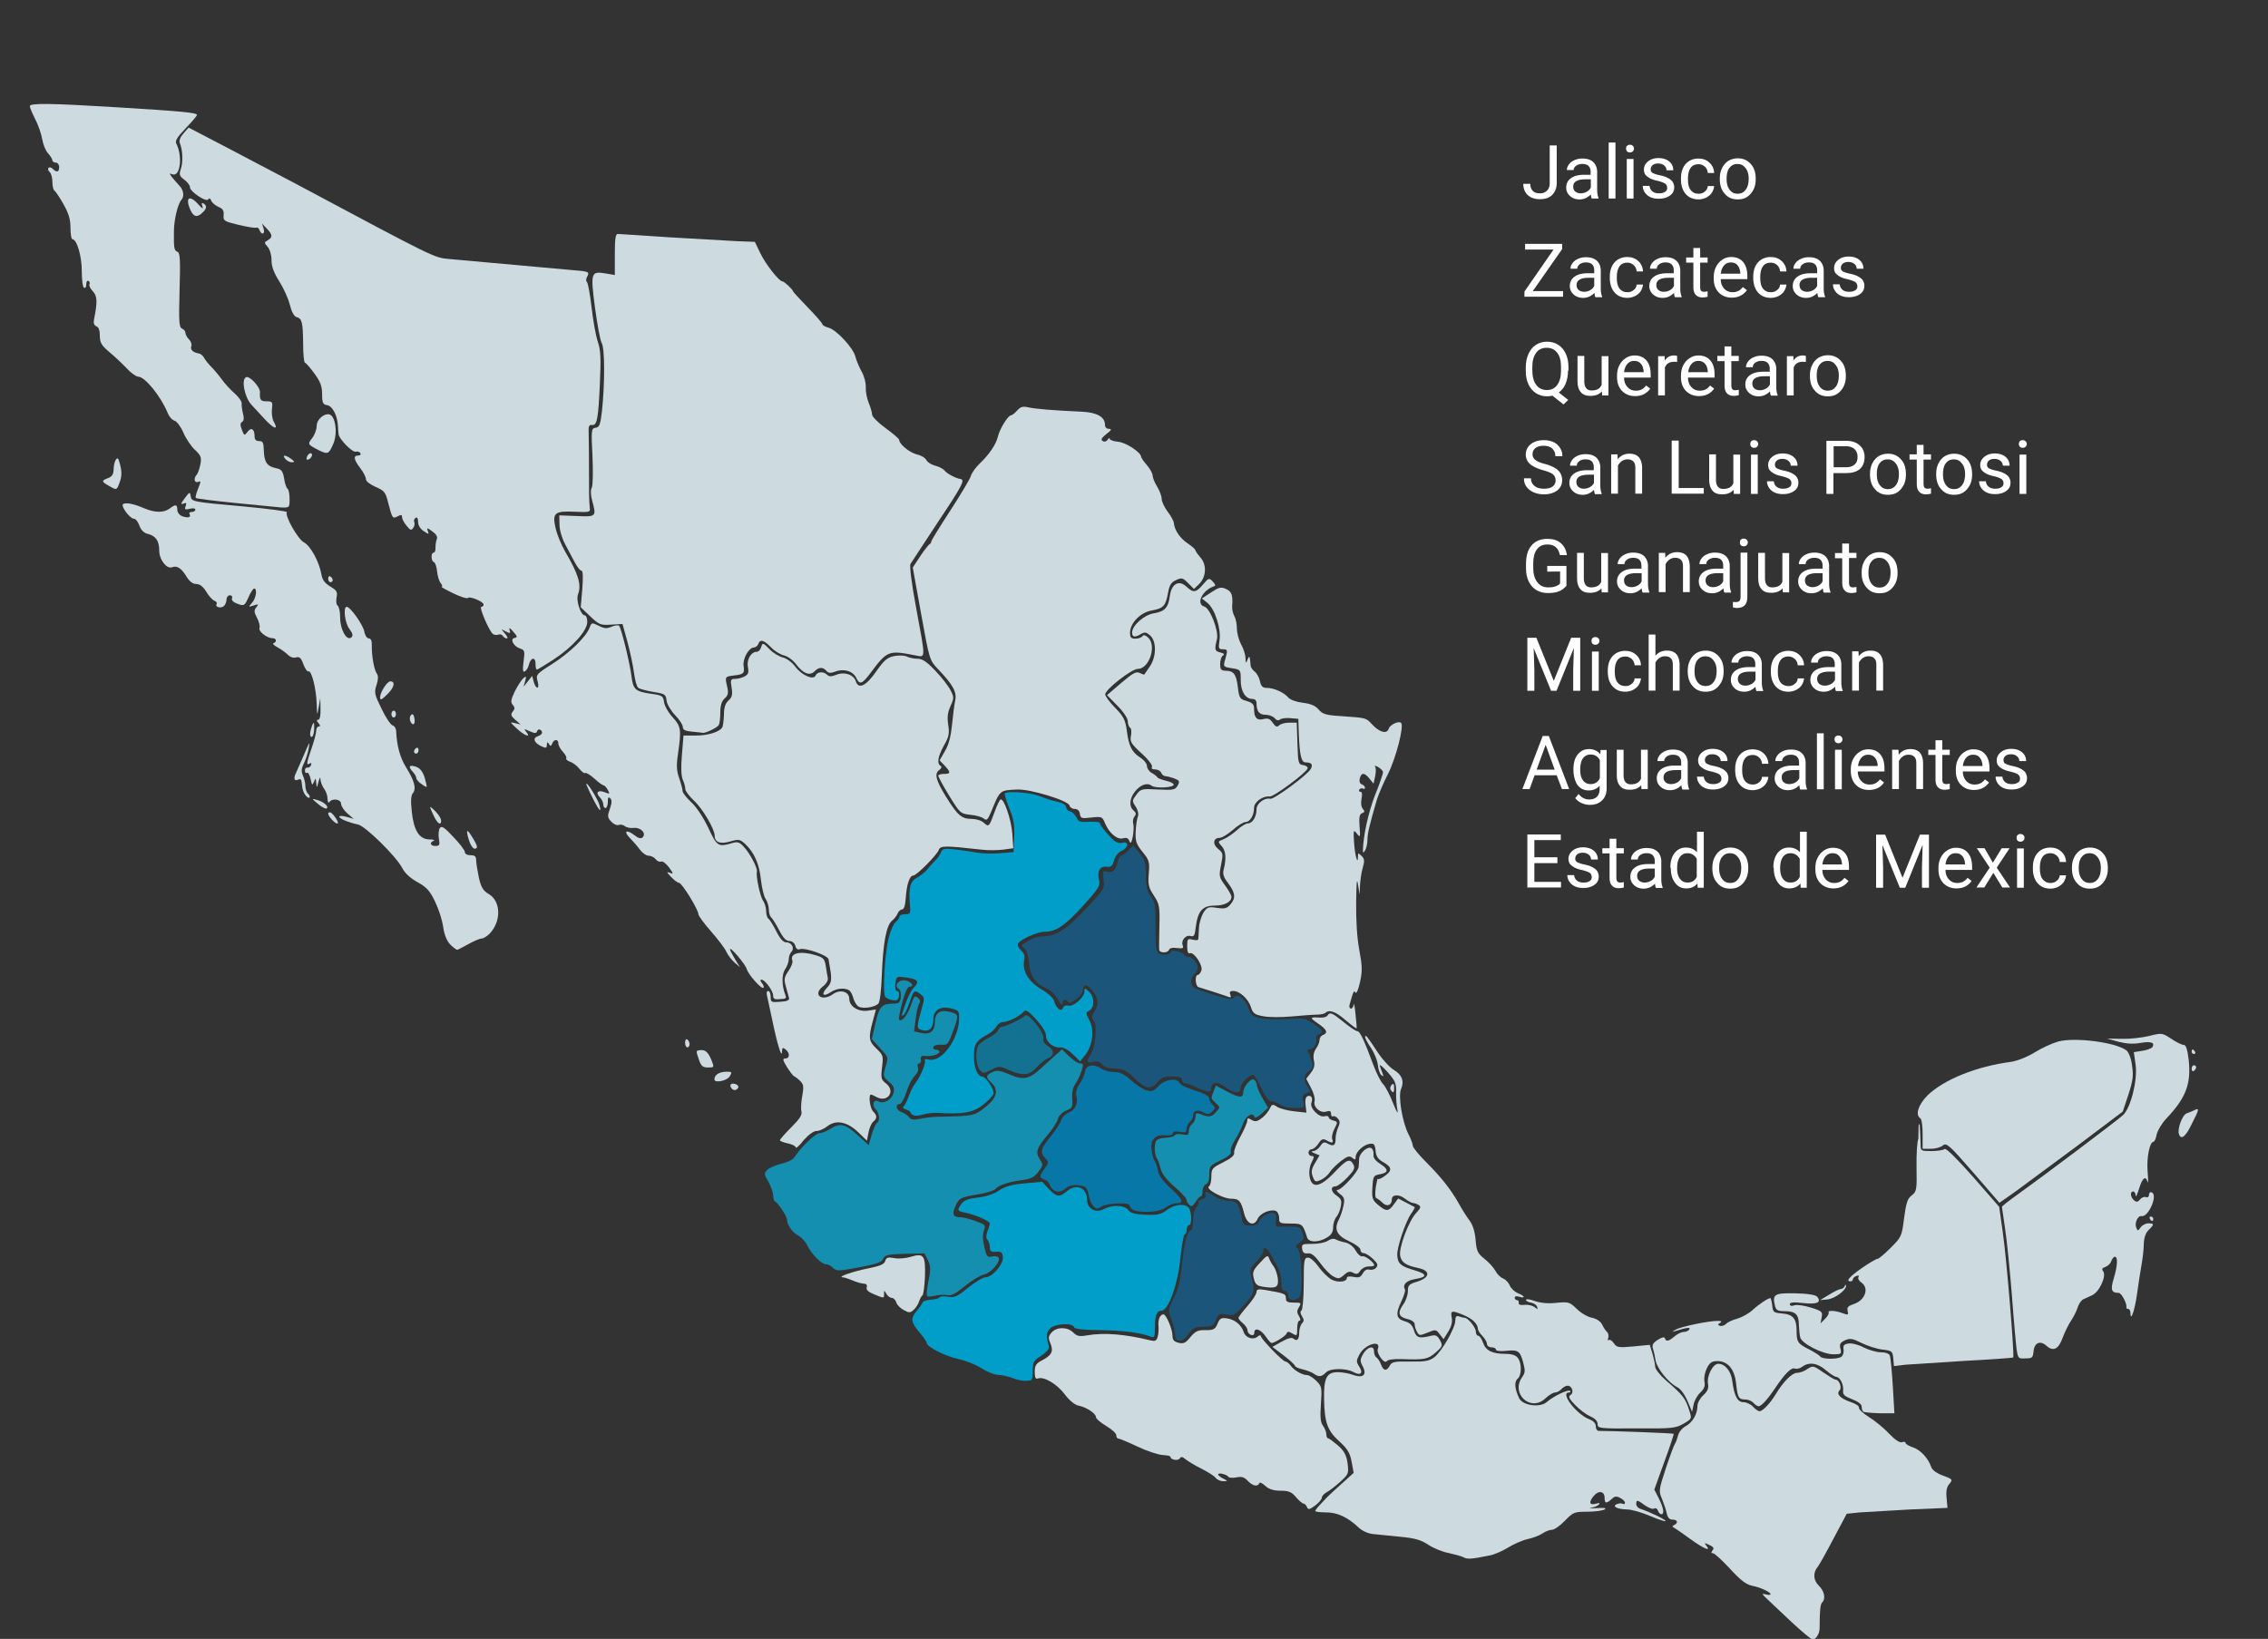 <?xml version="1.0" encoding="UTF-8"?> <svg xmlns="http://www.w3.org/2000/svg" xmlns:xlink="http://www.w3.org/1999/xlink" viewBox="0 0 1004.1 725.7"><rect x="0" y="0" width="1004.1" height="725.7" fill="#333333" stroke="none"/><g fill="#cddae0"><path d="M793 718.1L782.3 708c-2.5-2.4-2.5-2.5-.2-1.9 1.3.3 2 .1 1.7-.4-.6-1-4.6-2.8-7.6-3.4-3.2-.6-5.4-2.3-11-8.4-3.1-3.3-6.2-6.1-6.8-6.1-.9 0-.9-.4-.2-1.3.8-.9.4-1.6-1.5-2.4-2.1-1-2.3-1-1.3.3 2.4 2.9-1.1 1.4-7.2-3-3.4-2.5-6.6-4.7-7.2-5-.7-.4-.7-.7.2-1.1 1.9-.9 1.5-2.4-.7-2.4-1.4 0-2.2-.9-2.6-2.8-.3-1.5-1.3-4.4-2.1-6.4-1.5-3.5-1.4-4.1 1.7-13.5 1.8-5.4 3.6-10.3 4-10.8s1-2.2 1.4-3.7c.4-1.6 1.8-3.3 3.4-4.2 3-1.6 5.2-5.3 5.2-9 0-1.3 1.2-3.4 2.6-4.7 1.9-1.7 2.4-3.1 2.1-4.9-.7-3.5 2.1-9 4.5-9 3 0 5.6 3.1 6.2 7.5.9 6.8 2.3 9.5 5 9.5 1.3 0 3.2.9 4.2 2s2.3 2 2.9 2c1.4 0 4.8-3.6 7.2-7.6 3.4-5.6 7.2-9.4 9.4-9.4 1.2 0 3.2-.7 4.6-1.7 2.4-1.6 2.7-1.5 7 1.5 2.5 1.7 4.9 3.2 5.4 3.2 1.7 0 3 3.6 1.8 4.8-1.6 1.6.4 3.6 5.1 5.2 2.2.7 3.7 1.8 3.5 2.4s1.7 2.5 4.3 4.1 6.7 4.9 9 7.4c2.7 2.8 4.8 4.2 5.8 3.8.8-.3 1.5-.2 1.5.3s1.5 1.4 3.3 2c3.4 1.1 6.8 4.9 8.1 8.7.4 1.3 2.4 2.8 5.2 3.8 4.3 1.6 4.4 1.8 2.9 3.6-1.2 1.3-1.6 3.1-1.3 6.3l.4 4.4-16.5.7-22.3 1.3-5.8.6-5.9 11.1c-3.2 6.1-6.3 11.6-6.8 12.2-2.3 2.6-2.2 6.1.3 8.5s3.2 5.8 1.5 7.5c-.8.8-1.1 3.5-1.1 11.3 0 2.5-1.6 5.1-3.2 5.1-.8-.3-4.9-3.7-9.4-7.9z"></path><path d="M648 689.6c-.9-.5-3.9-1.3-6.6-1.9-2.8-.5-6.9-2.2-9.1-3.7-3.2-2.1-5.9-2.9-12.3-3.5l-12-1.2c-2.3-.2-4.9-1.4-6.5-2.9-4.9-4.6-9.4-6.7-14.4-6.7-2.6 0-4.8-.3-4.8-.6s1-1.7 2.2-2.9l3.2-3.4c.6-.6 3.4-3.2 6.3-5.8l5.3-4.8-.9-4.9c-.7-3.9-1.8-5.7-5.4-9-5.3-4.8-6.6-8.3-6.8-18.7-.2-9.3 1.1-12 6-12 1.9 0 4.9.5 6.8 1.2 4.5 1.6 6.3 0 4.3-3.8-1.2-2.2-1.2-3 .1-5.3 1.9-3.3 4.9-4.2 4.9-1.3 0 1.1.5 2.3 1.1 2.7s1.5 1.7 2 3.1c1.1 2.9 2.5 3.1 3.9.5.9-1.7 2.1-1.9 9-1.8 6.6.1 8.4-.2 10.7-1.9 3.2-2.4 9.3-12.9 9.3-16.3 0-1.7.5-2.2 1.6-1.8.9.3 2 .6 2.5.6 1.5 0 5 4.3 5 6.2 0 1 .5 1.8 1.1 1.8s1.5 1.4 2.1 3.1c1.2 3.5 4.1 4.9 10 4.9 2.7 0 4.5.6 5.4 1.8 1.8 2.4 1.7 7.7-.1 9.2-1.6 1.3-1.3 4.6.7 8.7 1.6 3.2 9.1 4.2 12.1 1.7 3.1-2.7 9.6-5.8 10.4-5 .4.4.1.7-.5.7-4.1 0 3.3 9.7 9.1 11.9 1.8.7 2.8 1.8 2.8 3.1 0 1.1.6 2 1.2 2 6 0 33.1 1 33.3 1.3.1.1-1.7 5.8-4.2 12.5l-4.4 12.2 2 3.9c2.1 4.2 2.6 7 1.1 7-.5 0-1.2-.7-1.5-1.6s-1.1-1.3-1.7-.9-2.4-.3-4-1.4c-3.4-2.5-3.9-2.6-3.9-.6 0 .8.8 1.8 1.8 2.1 4.5 1.5 11.2 4.8 11.2 5.4 0 .4-3-.6-6.8-2.2-3.7-1.6-8.3-2.9-10.2-2.9-4.4-.1-7-1.4-4.5-2.4.9-.4 2.1-.4 2.6-.1s.9.1.9-.5-.9-1.5-2.1-2.1c-1.6-.9-2.5-.8-3.8.5-2.3 2.1-3.1 2-3.1-.5 0-3.1-2.7-3.5-4.9-.8-2.3 2.8-1.7 4.2 1.2 3.3 1.5-.4 1.8-.3 1.2.4-.5.6-2.1 1.2-3.5 1.5s-.2.3 2.5.1c3.5-.2 4.5-.1 3.5.6-.8.5-4.3 1-7.6 1-5.8 0-6.3.2-10 4-2.1 2.2-4.7 4-5.7 4s-2.9.7-4.2 1.6-4.2 2-6.5 2.5-6.2 2.2-8.8 3.8-6.3 3.2-8.3 3.5c-7.8 1.6-9.8 1.7-11.3.8zm-69.4-22.3c-.3-.8-1-1.5-1.5-1.5s-2-1.3-3.3-2.8c-1.9-2.3-3.2-2.9-6.9-2.9-3.1 0-5.2-.7-6.8-2.2-1.3-1.2-2.4-1.7-2.6-1.1-.6 1.7-3 1.2-5.1-1.1-1.5-1.6-2.7-2-5-1.5-1.7.3-3.2.2-3.5-.2-.7-1.1-4.6-2.1-4.6-1.1 0 .4 1 1.2 2.2 1.8 2.2 1.1 2.2 1.1.1 1.2-1.2 0-2.7-.6-3.4-1.5s-3.6-2.7-6.4-4.1-5.9-3.3-6.9-4.1c-1.4-1.2-2-1.3-2.6-.4-.8 1.2-4.1.6-4.1-.7 0-.4-1.5-.7-3.4-.8s-6.9-1.7-11.1-3.7-8.1-3.6-8.6-3.6-.9-.7-.9-1.5-2-2.6-4.5-4.1-4.5-3.2-4.5-3.9c0-1.6-4.2-4.4-7.8-5.1-1.7-.4-4-2.3-6.1-5.1-3.4-4.5-9.2-7.9-11.8-6.9-1 .4-1.4-.4-1.4-2.9 0-2.8.6-3.7 2.8-4.9 4.7-2.4 5.6-4.1 4.2-7.6-1.1-2.6-1-3.3.5-5 2.3-2.5 6.9-2.5 9.5 0 1.7 1.7 2.8 1.9 6.2 1.3 7.7-1.3 16.9-.5 27.9 2.2 2.1.5 2.8.3 3.3-1.5.4-1.2.5-3.3.4-4.8-.3-2.9.7-5.2 2.2-5.2 1.2 0 4 6.6 4 9.6 0 1.7.7 2.5 2.7 3 2.2.5 3.1.1 5.2-2.5 2.2-2.6 3.3-3.2 6.7-3.1 3.6 0 4.3-.4 5.3-2.8s1.6-2.8 4.3-2.4c3.4.5 6.3 2.9 7.3 6 .8 2.6 4.2 3.7 6.1 2.1.8-.7 1.5-.8 1.5-.3 0 1.2 9.7 11.3 10.9 11.3.5 0 1.6.8 2.3 1.8 1.6 2.2 5.2 4.2 7.3 4.2.9 0 2.7 1.2 4.1 2.6 2.4 2.4 2.5 3 2 10.2-.4 5.8-.2 8.1.9 9.6.8 1.1 1.5 2.8 1.5 3.8s.4 1.8.8 1.8 2.4 1.5 4.4 3.2c2.8 2.5 3.7 4.3 4.2 7.9.6 4.5.4 4.8-3.3 8.2-2.1 1.9-4.8 4-6 4.6-1.1.6-2.1 1.7-2.1 2.4s-1.4 2.3-3 3.5c-2.5 1.8-3 1.9-3.6.6zm246.3-42.2c-.4-.4-.7-1.4-.7-2.3 0-1-1.6-2.2-4.2-3.2-3.4-1.3-4.2-2-4-3.8.3-2.7-1.4-6-3-6.1-.7 0-2.8-1.4-4.7-3-3.7-3.2-7.4-3.7-10.4-1.5-1 .8-2.5 1.1-3.3.8-1.5-.6-4.4 2.2-8.7 8.7-3.3 4.9-6.1 8-7.3 8-.6 0-1.6-.7-2.3-1.5s-2.3-1.5-3.6-1.5c-3 0-3.4-.8-4.1-7.2-.7-6.3-3.7-9.8-8.3-9.8-2.4 0-3.4.7-4.6 3.1-.9 1.8-1.4 4.3-1.1 5.9.4 2-.1 3.3-1.8 4.9-1.3 1.2-2.7 3.6-3 5.4l-.7 3.2-1-2.5c-2.1-5.2-3.7-7.5-5.8-8.6-3.7-1.9-8.8-8.3-9.3-11.6-.3-1.8-.8-4.2-1.2-5.3-.5-1.6 0-2.5 2.1-3.9 1.9-1.2 2.9-1.4 3.2-.7.5 1.6 1.6 1.4 4.2-.8 1.3-1.1 3.1-2 4.1-2s2.1-.5 2.5-1.1c.7-1.1-1.1-.9-6.2.7-1.7.5-1.7.5.1-.6 2.1-1.3 14.5-3.9 18.6-3.9 1.8 0 2.1.3 1.1.9-1.1.7-1.1.9 0 1.3.7.2 1.9-.1 2.7-.9s3-1.8 5-2.3c2-.6 5.1-2.3 6.7-3.8 2.8-2.6 6.9-5.3 7.9-5.3.2 0 .6 1.5.8 3.2.3 3 .6 3.3 4.3 3.6 4.9.4 6.5 2.3 6.5 7.6 0 5.1.5 5.8 5.7 8.4 2.3 1.2 4.5 2.6 4.8 3.1.8 1.2 7.5 1.3 9.3.1.7-.5 1.2-1.9 1-3.2-.3-1.9.2-2.4 2.3-2.7 1.5-.2 4.5.6 6.7 1.8 2.2 1.1 5.6 2.1 7.5 2.1 2.1 0 3.7.6 4 1.5.3.8.9 6.9 1.3 13.5l.7 12h-6.5c-3.7-.1-6.9-.4-7.3-.7z"></path></g><path d="M448.3 610.2c-1.9-.7-4.8-1.4-6.4-1.4s-5-1.4-7.5-3-7.1-3.4-10.1-4c-5.6-1.2-14-5.4-14-7.1 0-.5-1.3-2.4-2.8-4.2-4.2-4.9-4.5-6.6-1.8-9.8 1.3-1.6 2.6-3.4 2.8-4s1.8-1.1 3.6-1.2 3.5-.5 3.8-1 2-.6 3.8-.3c2.9.5 4 0 8.9-4 3.1-2.5 6.6-4.6 7.7-4.6 3 0 8.1-5.9 7.7-9-.2-2-.8-2.5-3-2.3s-2.8-.2-2.8-2c0-1.2-.5-2.7-1-3.3-.7-.7-.7-1.9 0-3.8.6-1.5 1-3.1 1-3.5 0-1-6.7-3.9-10.8-4.7-3.6-.7-3.8-1.1-1.7-4 1.1-1.5 2.9-2.2 7.1-2.7 3.6-.4 7-1.5 9.4-3.1 2.8-1.9 5.8-2.7 11.5-3.2l7.7-.7 2.9 3.1c3.4 3.7 4.8 3.9 8 1.1 4.2-3.6 9-1.6 9 3.9 0 3.7 3.7 5.9 7.1 4.1 3.9-2.1 9.2-2 11 .2 1.2 1.5 3 2 7.8 2.2 5.2.2 6.8-.1 9.4-2.1 3.4-2.5 7.7-3 9.6-1.1 1.4 1.4 1.6 7.8.2 7.8-.5 0-1 .9-1 1.9 0 1.1-.4 2.1-.9 2.2-.5.2-1.3 4.9-1.9 10.6-1.1 11.4-5.3 23.2-8.4 23.2-2.1 0-2.9 2.1-2.9 7.7 0 3.9-.2 4.4-1.8 3.8-4-1.7-12.4-2.8-22.7-2.9-7.8-.1-11-.5-11.3-1.3-.7-2.1-8.7-1.6-10.7.7-1.6 1.8-1.7 3.2-.4 8 .2.8-1.2 2.5-3.4 3.9-3.4 2.2-3.8 2.9-3.8 6.8 0 4.1-.2 4.3-2.8 4.3-1.4.2-4.2-.4-6.1-1.2z" fill="#009ec9"></path><path d="M581.7 608.3c-1-.7-3.4-1.6-5.2-2s-3.2-1.1-3.2-1.5-2.2-2.5-5-4.6l-5-3.8 4.1-2.3c2.9-1.6 4.5-2 5.3-1.3 1.6 1.3 2.5.3 2.5-2.9 0-1.4.6-3.2 1.2-3.9 1-1 1-1.6 0-3.2-.8-1.2-.8-2.2-.2-2.5.5-.3 1-5.7 1-12 0-10.5.2-11.4 1.9-11.4 1.1 0 3.1 1.8 4.7 4.1 1.6 2.2 4.1 4.7 5.7 5.6 2.9 1.5 6.8 1.1 6.8-.8 0-.6 1.2-.7 2.9-.4 2.4.5 3.2.2 4.1-1.5.8-1.4 1.8-2 3-1.7 1 .3 2.4-.1 3-.9.9-1.1.6-1.9-1.5-3.9-1.5-1.4-3.3-2.5-4.1-2.5s-1.4-.7-1.4-1.5-2.2-2.5-4.9-3.7c-5.6-2.6-6.9-5.3-4.7-9.6.8-1.5 1.7-4.3 2.1-6.2.6-2.9.4-3.7-1.6-5.2-1.3-1-1.8-1.8-1-1.8 1.8 0 9.1-8 9.3-10.2.1-1 .2-2.6.2-3.5.1-2.4 3.4-5.5 5.2-4.9.8.3 1.3 1.5 1.2 2.8-.2 1.6.7 2.8 3 4.3 3.8 2.4 3.7 3.9-.3 4.6-2.7.5-2.9.8-3.2 5.8-.3 4.8 0 5.6 2.5 7.7 3.6 3.1 4.7 3 7-.2l1.9-2.6 3.5 1.8 3.8 2c.2.1-.5 1.5-1.6 3-2.5 3.6-6.3 15-6.1 18.3.2 3.7 1.5 4.9 7.4 6.6 6 1.8 6.1 3.1.4 4-3.7.6-5.6 2.5-4.4 4.5.3.5-.4 2.9-1.6 5.4-2.7 5.6-2.3 7.7 1.6 8.8 2.2.6 3.3 1.7 4 4 1 3.3 2.3 3.7 7.5 2.4 2.1-.5 2.8-.2 4 1.9 1.3 2.4 1.2 2.8-1.9 5.5-3.4 3-4.9 3.3-15.3 2.9-3.3-.1-5.9.3-6.3.9-1 1.6-4.7-3.4-4-5.3 1.7-4.4-5.7-2.2-8.1 2.3-1.5 2.8-1.5 3.3-.1 5.5 1.9 2.9.5 4.1-2.7 2.3-3.2-1.7-10-1.7-11.9.1-2.1 2.1-3.3 2.3-5.5.7zm-21.4-16.6c-2.3-3.2-5-4-5-1.5 0 .9-.6 1.2-1.5.9-.8-.3-1.5-1.2-1.5-2s-.9-2.2-2-3.1-2-2-2-2.4 1.8-2.8 4-5.3 4-5.3 4-6.2c0-1.2.8-1.4 3.8-.9 8.7 1.5 9.2 1.7 9.2 3.7 0 1.5.7 1.9 3.5 1.9 3.3 0 3.4.1 2.3 2-1 1.6-1 2.4 0 4 .7 1.2.8 2 .2 2s-1 1.6-1 3.5c0 3.3-.1 3.4-2.1 2.2-1.7-1-2.2-1-2.6 0-.4 1.1-5.3 4.2-6.7 4.2-.3 0-1.5-1.3-2.6-3z" fill="#cddae0"></path><path d="M520.9 593.1c-.4-.4-.7-1.6-.7-2.7s-.7-3.9-1.6-6.2c-1.5-4-1.5-4.3 1.1-9.4 2-3.9 2.9-7.8 3.6-14.9 1-9.7 2.4-15.1 4-15.1.5 0 .9-2 .9-4.4 0-2.5.6-5 1.5-5.9.8-.8 1.2-1.7.8-2.1s.4-.9 1.6-1.3c1.4-.4 2.1-1.1 1.7-2-.7-1.9.4-1.7 3.9.6 1.7 1.1 4.4 2 6.2 2 3.6 0 4.7 1.4 5.8 7.3.6 3.4 1 3.7 4 3.7 2.4 0 3.4-.5 3.8-2 .6-2.1 5.2-4.4 6.9-3.4.6.3.8 1.8.5 3.3-.5 2.7-.5 2.7 5.1 2.6 5.3-.1 5.7.1 6.6 2.7.8 2.4.7 3-1.3 4.4-1.8 1.3-2 1.8-.9 2.4 2 1.2 2.6 20.8.7 22-2.4 1.5-4.8 1-4.8-1.1 0-1.1-.7-2-1.5-2-1.1 0-1.5-1.1-1.5-3.8 0-2.1-.7-4.9-1.4-6.2l-3.1-5.7c-1.7-3.4-3.5-4.3-3.5-1.9 0 .8-1.4 2.9-3.1 4.7-3.1 3.3-3.1 3.4-1.9 8.1 1.4 5.3 1 6.2-4.9 12.6-2.7 2.9-3.6 3.3-6.5 2.7-3-.6-3.5-.3-4.6 2.4s-1.7 3-5.6 3c-3.6 0-4.6.5-6.4 3-2.1 3.1-4 3.9-5.4 2.6z" fill="#1c557a"></path><path d="M400.1 580.1c-1.5-.8-3-2.3-3.3-3.4s-1.3-2-2-2c-.8 0-1.8-.8-2.4-1.8-1-1.7-1-1.7-1 0 0 2.1.1 2.1-4.5.2-2.5-1-3.5-2-3.2-3 .3-.8 0-1.5-.7-1.6-2.3-.3-3.2-.5-6-1.7-1.5-.6-3.3-1.2-4-1.2-2.4-.2 5-2.7 11.6-4 5.1-1 6.9-1.8 7.3-3.2.5-1.6 1.2-1.8 4-1.3 1.9.4 5.2.1 7.4-.6 5.7-1.7 6.5-.6 6.2 8.9-.2 4.2-.7 7.9-1.1 8.2-.5.3-1.1 1.5-1.5 2.7s-1.4 2.8-2.4 3.7c-1.5 1.4-2.1 1.4-4.4.1zm450.2-73.6c0 3.2.1 3.2 4.8 3.2 2.6 0 5.2-.4 5.8-.9.6-.6 5.3 4.1 12.6 12.3l11.6 13.3 1.6 11.4c1.8 12.7 5.2 54.7 4.6 55.3-.2.2-9.9.9-21.4 1.5l-26.2 1.7-5.2.6-.3-3.4c-.3-3.2-.6-3.4-4.8-3.9-2.5-.3-6.6-1.6-9.2-2.9-4-2-5.1-2.2-7.4-1.2-2.1 1-2.5 1.7-2 3.7.6 2.3.4 2.5-3.1 2.5-4.7 0-14-4.7-14.7-7.5-.3-1.1-.5-3.6-.6-5.6 0-4.5-1.5-6-6.2-6-3.2 0-3.9-.4-4.4-2.5-1.2-5-.2-5.6 9.1-5.4 5.5.1 8.9.7 9.6 1.5 2.1 2.5-.1 3.5-6.2 2.8-4.3-.5-5.9-.3-5.9.5 0 .7.8 1 2 .5 1.1-.4 4.4.1 7.3 1 4.9 1.5 5.3 1.9 4.8 4.3l-.5 2.7 2-2c1.1-1.1 1.8-2.3 1.6-2.8-.6-1.1 3.1-.9 6.2.3 2.4.9 2.6.8 2.2-1-.4-1.6.2-2.2 2.8-3.1 4.9-1.6 6.8-6.9 3.4-9.4-1.2-.8-1.8-1.9-1.4-2.5.4-.7.1-.8-.9-.5-.9.3-1.6 1-1.6 1.5s-.4.9-1 .9c-2.3 0-.6-2 5-5.9 3.3-2.3 6.4-4.1 7-4.1.5 0 3.1-2.2 5.8-4.9 4.7-4.7 4.9-5.1 5.9-13.2.9-6.7 1.5-8.6 3.4-10 2.1-1.6 2.3-2.4 2.1-12.6-.1-6 .3-11.5.8-12.4l.1-5c0-1.4.2-1.9.5-1.2.2 3 .3 5.7.4 8.4zm-40.5 66.8c2.2-1.4 4.5-2.5 5.2-2.5.6 0 1.4-.6 1.7-1.3s.5-.8.6-.2c.1 2-4.9 5.7-8.2 6.1l-3.3.3 4-2.4z" fill="#cddae0"></path><path d="M410.3 572.8c0-1 .4-4.1 1-6.8.8-4 .6-5.7-.5-8l-1.5-3-8.7.2c-7.5.2-8.8.5-9.6 2.2-.7 1.6-2.9 2.3-10.7 3.8-9.1 1.7-10 1.7-11.5.2-.9-.9-2.3-1.6-3.2-1.6-1.9 0-6.3-4.4-8.3-8.5-.8-1.6-2.6-3.5-3.9-4.2-2.5-1.2-5-4.8-5-7.1 0-1.4-4-7.5-5.3-8-.4-.2-.8-1.4-.8-2.7s-1-4-2.1-6c-2-3.4-2-3.7-.5-5.3.9-.9 3.8-2.1 6.3-2.7s5.1-1.8 5.7-2.8c2.5-4.1 9.3-10.7 11-10.7 1 0 3.4-.9 5.2-2.1 4.2-2.6 6.5-2 12.3 3.4l4.4 4 1.3-4.6c.7-2.5 1.8-4.9 2.3-5.2 1.5-.9 1.2-4.4-.5-6.1-1.9-1.9-.9-4.7 1.2-3.5 2.3 1.3 5.9-.7 6.7-3.8.5-2.1.1-3.1-2.1-4.9-2.5-2.2-2.6-2.6-1.6-6.1 1.5-5 1.6-4.5-2.4-8.9l-3.5-3.9 1.6-7.1c1.7-7.5 2.8-8.6 8.4-8.6 2 0 2.6-.6 2.8-2.9.2-1.6-.2-3.2-.9-3.6-2.2-1.4-.2-4.1 2.7-3.8 2.7.3 4.6 2.8 2.1 2.8-1.2 0-2.9 4.6-4.5 12.4-.4 2.2-.2 2.8.8 2.4 1.5-.5 3.3-3.5 4.9-8.2.8-2.4 1.2-2.7 2.5-1.6 1 .8 1.2 1.6.6 2.4-.5.6-1.2 3.7-1.6 6.8l-.7 5.6 3.1.7c4 .9 6.1-.8 6.1-4.9 0-4 2.4-5.6 6.8-4.4 3.8 1 3.9 1.4 1.1 8.9-2 5.5-2.3 5.8-5.1 5.6-1.7-.1-3.2.3-3.5 1-.2.7.3 1.2 1.1 1.2.9 0 1.6.4 1.6 1 0 1.1-3.6 2.1-6.5 1.8-1.4-.2-1.9.3-1.7 1.5.2 1-.2 1.8-.8 1.8s-.9.8-.5 1.8c.4 1.1-.2 2.5-1.4 3.7-1.1 1-2.8 4.2-3.7 7.2-.9 2.9-2.3 5.3-3 5.3-2.2 0-1.5 2.8.9 3.6 1.2.4 2.7 1.4 3.3 2.2.8 1.2 2 1.3 5 .7 2.2-.5 5.9-.9 8.4-.9 15.1-.3 15.5-.4 20.3-4.2 5.2-4.1 6.1-7.7 2.7-10.9-2.6-2.4-2.5-3.3.5-4.7 2-.9 3.4-.7 7.6 1.1 5.9 2.6 8.7 2.1 13.7-2.6 1.7-1.6 4.6-4.1 6.3-5.7l3.2-2.8 3.2 3.1c1.7 1.7 3.9 3.1 4.8 3.1 1.4 0 1.5.5.7 3.1-.5 1.7-1.7 4.3-2.7 5.8-1.2 1.7-1.7 4-1.5 6.7.3 3.7 0 4.2-2.7 5.3-1.7.7-3.2 2.2-3.6 3.6-.3 1.3-2.2 4.3-4.2 6.7-5.3 6.3-5.9 8.1-3.9 11.2 1.6 2.4 1.6 2.7-.6 5.6-1.7 2.3-3.3 3.2-6.8 3.6-6.3.8-10.7 2.3-12.1 3.9-.6.8-4.2 1.9-7.9 2.5-7.8 1.3-8.3 1.6-10 5.4-1.5 3.4-.9 4.7 2.1 4.7 1.2 0 4.3.7 6.9 1.7 4.4 1.6 4.6 1.8 3.7 4.2-.6 1.7-.6 4.1.2 7.3 1 4.3 1.4 4.7 3.4 4.2 1.3-.3 2.6-.1 2.9.5 1.1 1.7-3.4 6.8-6.5 7.5-1.6.3-5.4 2.6-8.4 5.1-4.3 3.5-6.1 4.4-7.9 4-1.3-.3-4-.1-6 .4-2.6.5-3 .4-3-1.1z" fill="#158faf"></path><path d="M559.3 569.8c-2.8-.4-3.6-1.1-4.2-3.7-.7-2.7-.4-3.6 2.7-6.9 3.1-3.4 3.5-3.6 4.1-1.9.4 1.1 1.3 2.6 2 3.5s1.5 3.2 1.8 5.1c.5 4.1-.6 4.8-6.4 3.9zm31-4.6c-1.4-.7-4-3.4-5.8-5.9-2.4-3.3-3.9-4.5-5.5-4.3s-2.3-.4-2.5-2c-.3-2.1.1-2.2 4.6-2.2 2.7 0 5.7-.6 6.8-1.4 1.2-.8 2.5-1.1 3.4-.6s2.8 1.1 4.4 1.4c1.7.4 3.5 1.8 4.5 3.6.9 1.6 2.3 2.8 3 2.5 1.1-.4 5.2 2.7 5.2 4 0 .3-1.1.5-2.5.5s-3 .9-3.7 1.9c-.9 1.5-1.6 1.7-3.1.9s-2.4-.6-4.1 1c-2 1.7-2.5 1.8-4.7.6zM578.7 548c-1.9-6-2.1-6.2-7.4-6.2-4.7 0-5-.2-5-2.5 0-1.4-.7-2.8-1.5-3.1-2.4-.9-7 1.1-8 3.5-1.6 3.6-4.8 2.4-6-2.4-1.4-5.6-2.2-6.5-5.8-6.5s-11.5-4.4-9.8-5.4c.6-.4 1.1-2.3 1.1-4.4 0-3.5.4-3.9 5.2-6.3 3.6-1.8 5.1-3.1 4.9-4.3-.2-.9 1.1-4.1 2.8-7.2s3-6.2 3-7c0-1.2.4-1.2 1.9-.3s2.4.8 4.4-.7c1.4-1 3-2.9 3.6-4.2 1-2.1 1.3-2.2 3.3-.9 1.2.8 4.7 1.7 7.6 2l5.4.6-.4-3.4c-.3-2.2.1-3.6.9-3.9 1.6-.6 2.5.8 1.7 2.9-.9 2.3 3.4 6.7 5.8 6 1-.3 1.8-.1 1.8.4s.9 1.2 2.1 1.5c2 .5 2 .7.5 3.6-.9 1.7-1.3 3.7-1 4.6.7 1.8 0 2-2.6.5-1.5-.8-2.2-.5-3.5 1.5-.9 1.4-2.3 2.5-3 2.5s-1.4.7-1.4 1.5.6 1.5 1.4 1.5c1.2 0 1.2.4-.1 3-1.7 3.4-1 8.8 1.2 9.6 2 .8 5.3-1.3 9.9-6.3 4.6-4.8 6-5.3 7.5-2.5.8 1.5.3 2.6-2.7 5.7-2 2.1-4.4 3.9-5.1 3.9-2.5 0-2.3 2.3.3 4.1 2.1 1.4 2.4 2.2 1.9 4.8-.3 1.7-1.2 3.9-2 4.7-.7.9-1.4 2.9-1.4 4.5 0 2.2-.7 3.4-2.9 4.7-3.7 2.2-7.9 2.1-8.6-.1z" fill="#cddae0"></path><path d="M500.5 534.6c-.4-1.5-1.4-1.8-5.6-1.7-2.8 0-6.1.7-7.3 1.4-1.8 1.2-2.3 1.1-3.7-.4-.8-.9-1.7-3.1-1.9-4.7-.2-1.7-1-3.3-1.8-3.7-2.7-1.2-6.8-.9-8.4.7-2.3 2.3-5.5 1.8-6.8-1-.6-1.4-1.4-2.5-1.7-2.5s-1.2-.4-2-.9c-1.1-.7-.9-1.5.9-4 2.2-2.9 2.2-3.2.6-4.9-2.5-2.7-2.1-4.2 2.3-9.6 2.2-2.7 4.3-5.9 4.6-7.1s1.8-2.8 3.4-3.5c3-1.2 4.3-4.2 3.4-7.7-.3-1.3.2-3.3 1.4-5 1.1-1.5 2.2-3.9 2.4-5.3.4-3.1 3.8-3.8 7.1-1.6 1.2.9 3.8 1.6 5.8 1.6 2.7 0 4.5.9 7.5 3.6 2.2 2 5.2 4 6.8 4.5 2.4.7 3.3.4 5.4-1.9 2.8-3 8.4-3.8 9.4-1.3.3.8 3.3 2.2 6.8 3.3 3.7 1.1 6.2 2.5 6.2 3.3s.7 2.1 1.5 2.9c1.3 1.3 1.3 1.7-.1 3.1-1.2 1.2-2.1 1.3-3.4.6-2.9-1.6-5-1.2-5 .9 0 1-.7 2.4-1.5 3.1s-1.5 2.1-1.5 3.1c0 1.5-.5 1.7-3 1.3-2-.4-3-.2-3 .6s-1.3 1.1-3.5.9c-4.6-.4-6.7 2.2-5.9 7.1.3 1.9.9 3.9 1.4 4.5.4.5 1.1 2.5 1.4 4.2.4 2.1 2.4 4.8 5.6 7.7 5.4 4.9 6.1 6.6 2.6 6.6-1.3 0-3.5.9-4.8 1.9-3.4 2.6-14.9 2.6-15.6-.1z" fill="#0777a8"></path><path d="M526.5 533.5c-.7-.7-1.2-1.7-1.2-2.3s-2.4-3.2-5.4-5.8c-3.7-3.2-5.6-5.8-6.1-8-.4-1.8-1.1-3.7-1.5-4.3-1.1-1.4-1.4-5.7-.6-7.6.4-1 2.1-1.6 4.4-1.7 2-.1 3.8-.6 4-1.1s1.6-.7 3.3-.4c2.5.5 2.9.3 2.9-1.4 0-1.1.7-2.6 1.5-3.2.8-.7 1.5-2.1 1.5-3.2 0-1.5.4-1.8 1.8-1.3 4 1.6 5.1 1.6 7.1-.6 2.1-2.3 2.1-2.3.1-4.1-2.3-2.2-2.3-1.9-1-5.2l1-2.6 4.7 2.5c5.6 3 7.4 3.1 7.4.6 0-2.6 3.4-6.6 4.8-5.7.6.4 1.2 1.4 1.2 2.2s1.1 3.5 2.5 5.9l2.5 4.3-2.8 2.6c-1.5 1.4-2.9 2.1-3.1 1.6-.8-2.4-3.8-.8-5.1 2.7-.7 2.1-2.4 5.4-3.7 7.5-1.3 2-2.1 4.3-1.8 5.1.4.9-1.2 2.2-4.5 3.8-4.8 2.3-5 2.6-5 6.2 0 2.5-.5 4-1.5 4.4-.8.3-1.5 1.7-1.5 3s-.3 2.4-.8 2.4-1.5 1.1-2.3 2.5c-1.3 1.9-1.9 2.2-2.8 1.2z" fill="#158faf"></path><path d="M873.6 519.2c-10.5-12.1-11.9-13.3-13.4-12-.9.8-3.3 1.5-5.3 1.5h-3.7v-6.4c0-3.5-.4-6.7-1-7.1-2.4-1.5-.9-6.1 3.2-10.2 7.3-7 21.6-12.8 36.9-14.8 2.7-.4 7.1-2.1 10.5-4.2 3.2-2 7.9-4.1 10.4-4.8 7.5-2 25.3.3 30.2 3.9 1 .8 2.1 3.4 2.5 6.7.7 4.5.4 6.7-1.6 12.9l-2.5 7.5-19.9 15-27.3 20.2-7.4 5.2-11.6-13.4z" fill="#cddae0"></path><path d="M405 494c-1-.2-1.8-.8-1.8-1.2 0-.5-1-1.2-2.1-1.5-1.2-.4-1.7-1-1.1-1.3.5-.4 1.5-2.3 2.2-4.3s2-4.7 3-6c2.5-3.1 5-9.5 4.2-10.4-.4-.4.5-.4 1.9-.1 5.5 1.3 13-8.8 13.3-17.8.1-3.7-.1-4-3.3-4.8-4.9-1.3-8.1.6-8.1 4.8 0 3.8-1.8 5.6-4.8 4.8-2.6-.7-2.7-1.1-.6-8.6 1.6-5.6 1.6-5.9-.2-7.3-2.8-2.1-3.1-1.9-4.9 3.5-.9 2.7-2.1 5.2-2.6 5.6-1.2.7-1.2.9.9-5.2 1-2.8 2.5-5.9 3.5-6.8 3-3 1.8-4.1-5.3-4.8-2.2-.2-2.5.2-2.8 3-.2 1.9.1 3.2.8 3.2.6 0 1 1 .8 2.2-.3 1.8-.9 2.2-2.8 1.9-1.4-.2-2.8-.9-3.3-1.5-1.2-1.7-.2-19.3 1.5-26 .8-3.2 2.2-6.4 3.1-7.1s1.7-1.8 1.7-2.4 1.1-1.1 2.5-1.1c2.4 0 2.5-.2 2.1-4.8-.6-6.9.2-9.8 3.2-11.4 1.5-.8 3.5-2.4 4.6-3.7 1-1.3 2.7-3.1 3.6-4s2-2.5 2.4-3.5c.6-1.6 1.4-1.8 5.9-1.3 2.9.3 7.3 1 9.7 1.4 2.5.5 7.2.6 10.5.3l6-.5.3-6.7c.2-5.2-.2-8-2.2-12.7-1.3-3.3-2.2-6.3-1.9-6.6 1.1-1.1 10.8-.4 14.7 1 5.1 1.9 5.4 2 9.2 2.9 1.8.4 3.2 1.4 3.2 2.2s.8 1.7 1.8 1.9c1 .3 2.2 1.5 2.8 2.7.8 1.9 1.6 2.1 5.7 1.9 2.9-.2 4.7.1 4.7.7s1.7 2.9 3.7 5.1c2.9 3.2 4.2 3.9 6 3.5 3.3-.8 3.1 2.1-.2 3.6-1.5.7-2.8 2.4-3.3 4.2-.7 2.6-1.3 3-3.4 2.8-3-.3-4.2 2.1-3.2 6.2.6 2.2-.5 3.8-7.2 11.2-7.8 8.6-11.9 11.4-16.9 11.4-3.3 0-11.1 3.5-11.8 5.3-.3.8.3 2.1 1.4 3 1.4 1.2 1.7 2.4 1.3 4.5-.9 4.6 2 9.3 7.7 12.7 2.9 1.7 5.3 3.9 5.6 5.2.8 3.2 3.2 5 3.9 3 .3-.9 1.4-1.3 2.4-1 2.2.6 7.1-3.7 7.1-6.2 0-1.7.1-1.7 2 0 2.5 2.2 2.6 7 .2 8.4-1.7.9-1.7 1.1 0 4.3 2.3 4.3 1.4 11.2-1.8 15.3l-2.3 2.9-3.3-3.2c-1.9-1.9-4.2-3.1-5.3-3-3.1.4-6.5-2.3-6.5-5.1 0-1.6-1.7-4.3-4.4-7.3-3.7-4-4.6-4.5-5.6-3.3-1.6 1.9-6.8 4.5-9.1 4.5-1 0-2.3.9-2.9 2s-2.4 2.7-3.9 3.5c-5 2.6-6.1 4.3-6 9.9 0 4.9 1.6 8.6 3.6 8.7 1.8.1 5.5 5.9 5 7.7-.3 1-2.5 3.2-4.8 5-4.3 3.3-8.8 4.1-19.8 3.4-1.9-.1-4.6.2-6 .6s-3.2.8-4.2.6z" fill="#009ec9"></path><path d="M566.8 489.2c-1.1-.8-2.8-1.5-3.8-1.5-1.3 0-2.6-1.7-4.4-5.5-1.4-3-3-5.8-3.5-6.1-1.4-.9-5.9 3.5-5.9 5.8 0 2.6-3 2.3-7-.7-3.5-2.6-6-2.1-6 1.2 0 1.6-2.2 1.2-7.4-1.3-1.6-.8-3.5-1.4-4.2-1.4s-1.3-.7-1.3-1.5c0-1.1-1.2-1.5-4.4-1.5-3.5 0-4.8.5-6.4 2.5-2.8 3.5-5.3 3.1-10.2-1.7-3.6-3.5-5-4.2-8.7-4.3-2.9-.1-4.9-.7-5.7-1.9-.9-1.2-2-1.6-3.9-1.1-2.9.7-3.3-.2-1.2-3.1 2.1-3 3.1-13.1 1.5-15-1.1-1.3-1-2.1.4-4.5 2-3.3 1.5-6.2-1.6-9.6-2.2-2.4-3.7-2.2-3.7.6 0 2.1-5.6 6.5-6.5 5.1-1-1.6-2.5-1.1-2.5.8 0 1.1-.8.3-2-1.9-1.1-2-3.2-4.2-4.9-4.8-5-2.1-7.4-5.4-7.9-11.3-.3-3.1-1.1-5.8-2-6.5s-1.4-1.4-1.1-1.6c3-2.2 6.3-3.7 8.1-3.7 6.8 0 11-2.6 19.8-11.9 8.6-9.1 8.7-9.4 8.2-13.3-.5-3.8-.4-4 1.6-3.5 2.4.6 3.7-.6 4.7-4.5.4-1.5 1.1-2.7 1.6-2.7s1.9-1 3-2.2l2.2-2.2 2.8 3.4c2.4 2.9 2.8 4.3 2.8 9.7 0 4.9.5 7.1 2.2 9.4 1.9 2.6 2.1 4.3 2.1 12.7-.1 12.1.2 13.1 3.9 13.1 1.6 0 2.9-.5 2.9-1.1 0-1.3 5.3-.2 5.8 1.2.2.5 1 .9 1.9.9 1.7 0 4.2 2.8 4.2 4.8 0 .7-.6 2-1.5 2.8-1.8 1.8-1.9 4.8-.2 6 .7.5 4.8 2 9.1 3.3 6.5 2 8 2.1 8.7 1 1.3-2.1 5 .8 6.4 5 1 3 1.7 3.5 5.6 4.3 2.5.5 7.8.6 11.9.3 6.7-.4 7.7-.3 11.2 2.1 4.2 2.8 4.7 3.8 2.3 4.7-.9.3-1.4 1.2-1.1 1.9.7 1.8-1.1 4.7-2.9 4.7-1 0-1.2.4-.7 1.2.4.7.8 1.5.9 1.8s.4 1.6.9 2.8c.6 1.8.3 2.7-1.3 3.8-2.5 1.7-2.7 4.1-.6 7.1 1.4 2 1.3 2.2-.6 2.8-1.7.5-2 1.2-1.4 3.6.6 2.9.6 2.9-3.7 2.9-2.6.1-5.4-.6-6.5-1.4z" fill="#1c557a"></path><path d="M707.3 630.6c0-1.3-1.1-2.5-3.2-3.4-1.8-.8-4.8-3-6.7-5-2.7-2.8-3.2-3.8-2.1-4.5 1.7-1 .7-4.1-1.3-4.1-.8 0-2 .7-2.7 1.5s-2 1.5-2.8 1.5c-.9 0-2.8 1.2-4.3 2.6-6.5 6.2-15.5-2-10.3-9.4 1.4-2 1.4-2.9.4-6.7-1.4-5-2.2-5.5-7.9-4.9-2.3.2-4.1 0-4.1-.6 0-.5-.9-1-2-1s-2-.7-2-1.5-.9-2.4-2-3.5-2-2.6-2-3.2c-.1-2.2-2.4-4.5-6.4-6.1-5.2-2.2-5.8-2-5.2 1.1.4 1.9-.1 3.9-1.5 6.2l-2.1 3.4-1.7-2.2c-1.6-2.1-1.8-2.2-5.4-.7-3.5 1.4-3.7 1.4-4.7-.4-.6-1.1-1-2.6-1-3.4s-1.3-1.8-3.1-2.2c-4-.9-4.6-2.7-2-6.4 1.2-1.6 2.1-4.3 2.1-5.9 0-2.7.5-3.2 4.2-4.3 5.7-1.8 5.9-4.9.4-6-5.5-1.2-7.4-2.4-8-5.4-.7-3.5 3.7-15.3 7-18.9 2.1-2.2 2.3-2.9 1.2-3.6-.8-.5-1.9-.9-2.5-.9s-2.3-.9-3.7-2c-2.6-2-5.7-1.8-5.7.4 0 2.6-2.1 3.4-4 1.6-1-1-2.2-1.9-2.8-2.1s-.7-2.1-.3-4.9c.4-2.5.8-4.1.9-3.7s1.5-.1 3.1-1.3c3.4-2.4 3.2-3.9-.9-6.2-2.1-1.2-3-2.5-3.2-5-.3-2.8-.7-3.3-2.6-3-2.8.4-6.2 3.6-6.2 5.8 0 1.3-.3 1.4-1.5.4s-2.1-.8-5 1.4c-1.9 1.5-4.2 3.7-5 5s-2.6 2.8-4 3.4c-2.3 1-2.6.9-3.5-1.5-.8-2.1-.6-3.3 1-6l2-3.4-2.2-.9c-1.5-.6-1.7-.9-.6-1 .9 0 2.3-1 3.1-2.2 1.2-1.8 1.8-2 3.5-1 2.5 1.3 3.3.7 3.3-2.4 0-1.3.5-3.4 1.1-4.8.9-1.9.9-2.9-.1-4-.7-.8-1.7-1.3-2.1-1-.5.3-.9-.2-.9-1.1 0-1.2-.6-1.5-2.1-1-2.7.9-5.9-2-5.2-4.6.3-1.1-.4-3.7-1.6-5.9l-2.1-4 2-2.6c1.5-1.9 1.9-3.4 1.4-5.5-.4-2-.1-3.7.9-5.2.9-1.2 1.6-3 1.6-3.9s.7-1.9 1.5-2.2c2.4-.9 1.8-2.4-2.2-5.1-3.8-2.6-3.7-2.9.9-2.6 1.5.1 2.9-.3 3.3-.9 1.1-1.7 2-1.3 7.2 2.9 2.7 2.2 5.3 4 6 4 1.2 0 3 3.9 7.1 14.9 1.3 3.5 3.2 7.4 4.3 8.5s3.1 5 4.5 8.6c1.5 3.8 2.3 5 1.9 3-.4-1.9-.7-5.5-.6-8 .1-3.9-.4-5.1-3.9-9-2.2-2.5-3.7-3.6-3.3-2.5l1.3 3.5c.4 1.1.3 1.2-.7.4-.7-.6-1.3-2.6-1.5-4.5s-1.5-5.1-2.9-7.3c-1.5-2.1-2.7-4.4-2.7-5 0-1.4.9-.3 5.5 6.7 2.1 3.2 5.3 6.7 7.1 7.8 3.7 2.2 4.8 5 3.3 8.5-1.4 3 .5 14.6 3.3 20.1 1.1 2.1 1.9 4.4 1.9 5.1s2.6 3.9 5.7 7c6.8 6.8 11.1 12.2 14.7 18.6 1.4 2.6 3.6 6 4.8 7.6 1.4 1.9 2.3 4.9 2.6 8.5.4 4.9.9 5.9 3.9 8.3 1.9 1.5 4.1 3.9 4.9 5.4s2.3 2.9 3.3 3.3c1 .3 2.4 1.7 3 3.1s2.3 2.9 3.7 3.5c3 1.1 3.4 2.4.5 1.5-1.1-.4-2-.2-2 .4s.5 1.1 1 1.1c.6 0 .9.6.8 1.2-.2.8.7 1.1 2.6.9 1.5-.2 3.5.3 4.4 1 1.4 1.1 1.5 1.1 1.1-.2-.3-.8-1.5-1.6-2.7-1.8s-2.2-.7-2.2-1.2 1.8-.3 3.9.5c2.6.9 5.9 1.2 9.6.8 5.3-.5 5.8-.4 9 2.7 1.8 1.8 4.9 3.6 6.7 3.9 2 .4 3.8 1.6 4.5 3 .6 1.3 1.6 2.8 2.2 3.3.6.6.8 1.8.5 2.7s-.2 1.3.2.9 1.5.2 2.3 1.4c1.3 1.9 2.1 2 8.7 1.4l7.2-.7 1.2 3.9c.6 2.2 1.2 4.8 1.2 5.8s2.1 3.7 4.6 5.9c7.3 6.3 8.5 7.8 10 12 1.8 5.3 1.9 5-2.2 7.4-3.3 1.9-5 2.1-20.5 2-16.7.1-17.4 0-17.4-1.9zm-91.6-148c-.4-.6-.2-1.6.4-2.2.8-.8 1.1-.5 1.1 1.1.1 2.4-.4 2.8-1.5 1.1z" fill="#cddae0"></path><path d="M433.8 473.8c-1.6-1.7-2.1-7.5-.9-10.5.3-.9 2.4-2.5 4.5-3.6 2.2-1.1 4.2-2.7 4.5-3.5s1-1.5 1.5-1.5c1.5 0 9.7-3.9 10.3-4.9 1.3-2 9.1 7.9 8.2 10.3-.3.8.5 2.1 1.9 3 3.1 2 3.1 4.3.2 5.5-1.2.5-3.5 2.3-5 4-3.2 3.7-6.3 3.9-12.4 1.2-4-1.8-4.3-1.8-7.7-.1-3.3 1.7-3.6 1.7-5.1.1z" fill="#137191"></path><g fill="#cddae0"><path d="M892.8 597.5c-.3-2.3-1.3-13.2-2.1-24.2-.9-11-2.2-24.2-3-29.2l-1.4-9.7c0-.3 3.3-2.9 7.4-5.8 10.1-7.2 43.6-32.4 46.2-34.8 3.4-3.1 6.5-15.4 5.6-22.2l-.8-5.7 3.8-.6c2.1-.3 4-1.1 4.4-1.6 1.3-2-.6-2.7-5.2-1.9-3.3.6-6.3.4-9.8-.5l-5-1.4 6.5.1c3.6.1 9-.5 12.2-1.3 5.6-1.4 5.7-1.3 9.7 1.3 2.2 1.5 4.7 2.7 5.5 2.7 1 0 1.6 1.9 2.2 6.7 1.1 10.6-1.2 16.7-9.9 25.9-2 2.1-3.9 5.3-4.3 7.1-.3 1.8-1 3.2-1.4 3.2-1.7 0-3.1 7.1-2.6 13.2.3 3.5.3 5.5 0 4.6-.9-3-2.3-1.9-3.8 3-.8 2.6-1.5 4-1.5 3s-.5-1.8-1.1-1.8c-1.5 0-1.2 2.6.4 3.9 1 .9 1.7.8 2.7-.4.7-.9 1.9-1.3 2.6-1 .8.3 1.3-.2 1.3-1 0-.9.6-1.4 1.2-1.1 2.9 1-1.4 11.1-4.5 10.5-1.6-.3-3.1 2.9-2.4 4.9.7 1.8.8 1.8 2 .1.7-1 2.3-1.8 3.4-1.8 2.7 0 2.7.5.1 3-1.3 1.3-2 3.4-2.1 6.2 0 2.3-.5 6.5-1 9.2-.5 2.8-1.4 8.6-2 13-1 7.2-2.9 12.6-2.9 8.2 0-.9-.5-1.7-1-1.7-.6 0-.9-.3-.8-.8.3-1.6-2.2-6.3-3.4-6.3-3.3 0-3.7-1.4-2.2-6.4 1.7-5.6 1.9-9.6.5-9.6-.5 0-1.2.9-1.6 1.9-.3 1.1-1.5 2.2-2.6 2.6-1.5.5-1.7 1-1 1.9 1.6 2-1.6 9.1-4.8 10.6l-4.1 1.9c-.8.4-1.9 2-2.4 3.6s-1.8 4.2-2.9 5.8-2.7 4.9-3.7 7.5c-1.8 5.1-4.1 6.3-7.1 3.7-2.8-2.6-5.4-1.5-5.8 2.3-.3 3-.6 3.2-3.7 3.2-3 .2-3.2 0-3.8-4zm59-57.8c-.3-.6-.1-1 .4-1 .6 0 1.1.4 1.1 1 0 .5-.2 1-.4 1-.3 0-.8-.4-1.1-1zm12.9-37.4c-.9-2.3 1.5-8.7 3.4-9.3 1.2-.4 2.3-.9 3.4-1.4 2.3-1.2 2.2-.4-1.1 6-2.8 5.8-4.7 7.3-5.7 4.7zm5.6-29c0-.9.4-1.6 1-1.6.5 0 1 .4 1 .9s-.5 1.2-1 1.6c-.6.4-1-.1-1-.9zm0-7.6c0-.6.2-1 .4-1s.7.4 1.1 1c.3.5.1 1-.4 1-.7 0-1.1-.4-1.1-1zm-618 42.4c0-.6-1.6-1.4-3.5-1.8s-3.5-1-3.5-1.4 2.3-3 5-5.7c3.8-3.8 4.9-5.5 4.5-7.1-.3-1.2-.1-4.3.4-6.9.7-4 .6-5-.9-6.5-1-1-2.2-1.9-2.7-2.1s-1.9-2.1-3.2-4.1c-1.9-3.1-2-3.8-.7-3.8 2 0 2.1-2.4.1-4-1.3-1-1.5-.9-1.6 1.1-.1 3.2-2.3-4.3-4.4-14.6l-2.2-10.2c-.4-1.3-.1-2.2.5-2.2s1.1 1.2 1.1 2.6c0 2.4.3 2.5 4.2 2.2 3.2-.2 4.2-.7 3.9-1.8-.2-.8-.9-3.1-1.4-5.1-.9-3.1-.7-4 1.2-6.8 1.2-1.7 2-3.8 1.7-4.5-1.3-3.4 3.6-4.5 10.4-2.4 3.3 1 3.9 1.6 4.4 4.8.3 2 .7 4.4.9 5.3.2 1-.7 2.6-2.2 3.7-4.7 3.7-.4 6.9 4.5 3.4 3.2-2.3 7.2-1.1 7.2 2.1 0 3.4 4.1 5.9 8.4 5.2l3.4-.5-1.4 5.2c-2 7.4-1.8 8.9 1.7 12.2 2.9 2.8 3 3.2 2.4 8.2-.6 4.8-.4 5.5 1.8 7.2 4.3 3.4.7 8.6-4.2 6-1.1-.6-2.2-1.1-2.5-1.1-1.2 0-.5 5.9.9 7.4 1.9 1.9 1.9 3.1.1 4.6-.8.6-1.7 2.8-2.1 4.8l-.7 3.6-3.8-3.7c-4.9-4.7-9.8-5.7-13.7-2.7-1.5 1.2-3.6 2.1-4.8 2.1-1.3 0-3.6 1.7-5.8 4.2-1.7 2.3-3.4 3.7-3.4 3.1zm-28.6-26.4c-.9-1.5.1-2.3 2.1-1.6.9.3 1.3 1.1 1 1.6-.8 1.3-2.2 1.3-3.1 0zm-7.4-3.7c0-2.4 2.7-3.7 6.7-3.4 1 .1 1 .5 0 2.1-1.2 1.9-6.7 3-6.7 1.3zm-6.8-8.6c-1.5-4.3-1.5-4.2.7-4.4s3.5 1.1 5 5c1 2.6.9 2.7-1.7 2.7-2.3 0-3.1-.6-4-3.3zm-6.2-7.7c0-1.1.4-1.8 1-1.4.5.3 1 1.3 1 2.1s-.5 1.4-1 1.4c-.6-.1-1-1-1-2.1zm292.5-9.9c-4.5-3.9-7.3-4.9-9-3.3-.4.4-2.2.8-3.9.8s-6.8.4-11.2.8-10 .4-12.4-.1c-3.8-.7-4.6-1.2-5.5-4.1-1.2-3.7-5-7.1-7.9-7.1-1.3 0-1.7.5-1.2 1.6.4 1.1.2 1.4-.6 1.1-1.8-.7-12-4-13.5-4.4-1.4-.4-1.7-5.4-.3-5.4.5 0 1.2-.9 1.6-2 .7-2.3-3.3-8.3-5.1-7.6-.8.3-1.2-.7-1.2-3.1 0-3.2.2-3.5 2.4-2.9 1.3.3 2.4.3 2.5-.2s.2-2.6.3-4.9 1.1-5.4 2-6.9c1.6-2.4 2.2-2.7 5.9-2.1 3.5.5 4.5.3 6.1-1.6 2.4-2.8 2.1-5.1-1.2-9.5-1.9-2.5-2.4-3.9-1.8-6.1 1.2-4.7.9-8.2-1-10.2-1.7-1.9-1.7-2 .9-3 1.5-.6 4.1-2.4 5.9-4 1.8-1.7 4-3 4.9-3 2 0 3.8-2.9 3.8-6.3 0-2.5 3.5-5.2 6.1-4.6 1.6.4 16.5-10.6 17.9-13.2 1.1-2 .3-2.9-2.2-2.9-2 0-2.7-2.9-3.1-12.9l-.2-6.4-3.5-.3c-1.9-.2-4 .1-4.6.6-.7.6-1.6.4-2.4-.6-.7-.8-2.5-1.5-4-1.5-2.8 0-4-1.5-4-5.1 0-1.2-.7-1.9-1.8-1.9-3.1 0-5.2-3.3-5.2-8.3 0-4.6 0-4.7-3.9-5.3-3.8-.6-3.9-.7-3-3.8 1.2-4.3 1.2-4.6-1.1-4.6-1.8 0-1.9-.5-1.4-3.9.8-5.1-2-13.9-5.3-16.6l-2.5-2 4.1-2.7c3.5-2.3 4.4-2.5 6.6-1.5 2.5 1.1 3.1 2.8 2.7 7.6-.1 1.2.3 3.2 1 4.5.7 1.2 1.1 3.7 1.1 5.5s.8 4.9 1.8 6.8c1.1 1.9 2 4.7 2 6.2.1 2.4.2 2.5.9.7.9-2.1 1-1.8 1.4 2.8.1.7.9 1.8 1.8 2.5s2 2.6 2.3 4.2c.5 2.3 1.2 3 3 3 3.2 0 7.6 2 9.5 4.2.9 1.1 3.5 2 6.5 2.4 3.5.4 5.6 1.3 7 3 1.7 2 3.2 2.5 10 2.9 11.2.8 10.9.7 13.6 3.6 3.3 3.6 6.6 4.5 7.4 2 .6-1.8 4.4-3.6 5.5-2.6 1.4 1.4-2.3 15.6-5.7 22.4-2.1 4.1-4.3 9.3-5 11.5-3.4 11.7-4.2 15.1-4.2 17.9 0 1.7-.5 3.7-1 4.6-.9 1.3-1 1.3-1 0 .1-6.2 2.4-16.9 5.4-24.5 2-4.9 3.5-9.5 3.5-10 0-.6-.9-1.6-2.1-2.3s-1.8-.8-1.4-.2.4 2.5 0 4.3l-.7 3.2-1.8-2.2c-2.2-2.8-3.6-2.8-4.3-.1-.3 1.3 0 2.3.9 2.6.8.3 1.4 1 1.4 1.5s-.4.7-.9.4-1.2-.1-1.6.4c-.3.6-.1 1 .5 1 .7 0 .9 1 .5 3-.4 1.9-.2 3.6.5 4.5 1 1.1.9 1.6-.3 2-1.1.4-1.4 1.8-1.1 5.8.4 4.9.3 5.1-1.2 3.2s-1.6-1.6-1.2 4.3c.4 5.7 1.7 10 1.7 5.8 0-1.6.1-1.6 1.6-.2 1.3 1.3 1.4 2.3.5 5.3-.6 2.1-1.1 5.6-1.2 7.8l-.2 4-.7-4.5c-.5-3.2-.7-.8-.8 8.1-.1 8 .4 15.7 1.4 21 1.3 7 1.4 9.3.3 14.2-.7 3.3-1.6 5.3-2 4.6-.7-1.1-.9-.7-2.6 5.3-.3 1 0 1.8.6 1.8s1.1-.8 1.2-1.8.5.9.8 4.2c.4 3.3.6 6.1.5 6.3 0 .4-2.2-1.3-4.8-3.5zm-215.7-6.1c-.9-.5-1.9-2.2-2.3-3.7s-1.2-3.1-1.9-3.5c-2-1.2-5.6-.9-8.2.9-3.3 2.2-4.3.9-1.6-2 1.8-1.9 2.1-3.1 1.7-6.7l-1-6c-.6-1.8-10.5-5.2-12.7-4.4-.9.4-1.7-.2-2-1.5-.3-1.2-1.4-2.1-2.6-2.1-1.5 0-2.8-1.4-4.6-4.9-1.4-2.7-3-5.2-3.5-5.6s-1-1.9-1-3.3-.6-3.6-1.4-4.8c-.8-1.1-1.7-4.9-2.1-8.4-.7-7.1-3-12.2-6.9-15.9-2.4-2.2-2.9-2.3-6.7-1.2-4.4 1.3-6.9.4-6.9-2.6 0-2.9-5.4-12-9.1-15.4-2.1-2-3.9-4.3-3.9-5.2s-.5-2.8-1.1-4.1c-.7-1.6-.9-5.4-.4-11l.7-8.6h5.4c5.3 0 10.3-1.5 11.7-3.5.4-.6.7-3.1.8-5.6 0-3.3.6-5.1 2-6.4 1.6-1.4 1.9-2.6 1.4-5.7-.6-3.5-.4-3.9 1.6-3.9 1.2 0 3.1-.5 4.2-1.1 1.6-.9 1.9-1.7 1.4-4.2-.6-3.2 1.4-6.7 4-6.7.7 0 1.6-.9 1.9-2.1.6-2 .8-2 3.6.9 1.6 1.7 4.3 3.3 5.9 3.7 1.7.4 4.1 2.1 5.5 4 3 4 8.2 6.2 9.1 4 .7-1.7 3.5-1.9 5.1-.3.9.9 1.9.8 4 0 3.6-1.5 7.8-.1 8.7 2.9 1.2 3.7 4.6 2 9.1-4.5 3.4-4.9 4.9-6.1 7.9-6.7 2.1-.4 4.5-.3 5.5.2s3.2 1 4.8 1c2.2 0 4.1 1.3 7.9 5.3 2.8 2.9 5.8 6.8 6.7 8.6 1.6 3.1 1.6 3.5 0 7.1-1.3 2.8-1.5 5-1 8.3.6 3.8.3 5.3-1.9 9.1-2.7 4.9-3.2 8-1.5 9 .7.4.4 1.1-.6 1.9-2.2 1.6-1.5 4.4 2.9 11.6 5.2 8.4 7 10 11.3 10 2.1 0 4.5.7 5.5 1.7 2.3 2 2.4 1.9 4.8-4.7 1-2.9 2.3-5.5 2.7-5.6 1.5-.5 4.8 9.1 5.2 15.4l.4 6.2-4.4.6c-2.4.3-6.8.4-9.9 0-16.2-1.8-18-1.8-18.7.2-.9 2.3-9.8 11.3-11.3 11.3-1.6 0-2.9 4-3.3 9.9-.2 3.3-.8 5.1-1.6 5.1-.7 0-1.6.8-2 1.8s-1.5 2.4-2.5 3.2c-2.5 2-4 10.1-4.5 24.2-.3 7.4-.9 12-1.6 12.6-1.8 1.6-6.9 2.3-8.7 1.2z"></path><path d="M513.2 420.5c-.1-.7 0-5.4.1-10.6.2-8.6 0-9.6-2.5-13.4-2.3-3.5-2.6-4.8-2.2-9.7.4-5.2.2-5.9-2.8-9.6-2.8-3.5-3.2-4.7-3-9 .1-2.8.6-5.8 1-6.7.4-1 0-2.8-1-4.3-1.7-2.5-1.6-2.8.3-5.3 1.9-2.6 2.4-2.7 9.6-2.3 6.8.3 7.6.2 8.7-1.8 1-1.8.8-2.2-1.5-3.1-1.4-.5-3.2-1-3.9-1s-1.6-.7-1.9-1.5-1.5-1.5-2.7-1.5c-1.3 0-1.8-.4-1.4-1.1.4-.6-1.5-3.2-4.6-6-4.7-4.3-5.2-5.2-4.7-7.8.3-1.6.2-3.3-.4-3.6-.5-.3-1-1.6-1-2.8 0-1.3-1.9-4.2-4.6-6.9l-4.6-4.7 6.3-5.4c5.2-4.4 6.6-5.2 8.2-4.4 1 .5 1.9.8 2 .7.1-.2 1.2-1.8 2.4-3.5 3-4.3 3.1-11.2.2-13.8-1.7-1.5-2.4-1.6-4-.7-2.7 1.7-4 1.5-4-.6 0-3.1 5.3-7.8 9.5-8.5 4.9-.8 6.5-2.4 7.2-7.6.7-5.5 4-7.4 7.4-4.2 3 2.8 4.2 2.7 7.3-1 2.5-2.9 2.7-3 4.3-1.3 1.2 1.2 1.4 1.9.6 2.1-5.2 1.7-8.2 7.9-4.3 9 2.5.7 6.4 10.7 5.6 14.3-1.2 4.8-1 5.4 1.4 6 1.7.4 2.1.9 1.2 1.4-.7.4-1.2 2.1-1.2 3.7 0 2.4.4 2.9 2.2 3 3.8 0 4.9 1.5 5.6 7.1.6 5 .9 5.5 3.9 6.3 2.6.8 3.3 1.5 3.3 3.5 0 3.9 1.3 5.3 4.2 4.5 2-.5 2.9-.1 4.1 1.7 1.3 1.8 1.9 2 2.8 1.1.7-.7 2.7-1.2 4.5-1.2h3.3l.3 9.2c.3 8.8.4 9.3 2.6 9.6 1.3.2 2.1.9 1.9 1.5-.7 2-15.1 12.7-16.8 12.4-2.9-.4-6.9 2.4-6.9 5 0 3.4-1.8 6.3-3.8 6.3-.9 0-3.5 1.6-5.6 3.5-2.2 1.9-4.8 3.5-5.8 3.5-2.9 0-3.3 2.8-.7 4.9 2.2 1.8 2.3 2.2 1.3 7.1s-.9 5.4 1.8 9.1c1.6 2.2 2.8 4.4 2.8 5 0 2.3-3 3.9-7.4 3.9-5.4 0-7.5 2.4-8.4 9.5-.4 3.7-.8 4.4-2.2 4-2.2-.7-4.4 1.9-3.6 4.1.5 1.3.1 1.5-2.5 1.2-2-.3-3.3 0-3.6.9-.6 1.4-4.2 1.4-4.3-.2z"></path><path d="M500 372.4c-.5-1.3-1.3-1.6-2.8-1.2-2.5.8-6.2-2.3-8-6.7-1.2-2.9-1.4-3-6-2.5-4.4.5-4.8.4-5.1-1.6-.2-1.4-1-2.2-2.3-2.2-1.1 0-2.1-.7-2.3-1.5-.4-2.2-17.6-7.4-23.2-7.1-7.8.4-7.5.1-11.5 9.9-1.5 3.5-2 4-3.2 3-.8-.7-3.5-1.5-6-1.7-4.4-.5-4.6-.7-9.4-8.5-2.7-4.4-4.8-8.3-4.8-8.8s1.1-.8 2.5-.8c3.1 0 3.1-.7.3-3.7l-2.2-2.3 2.4-4.2c1.7-2.9 2.6-6.6 3.1-11.7.4-4.1 1-8.9 1.4-10.7.8-3.6-1-6.9-7.6-13.8-3.8-4-3.8-4.1-7.5-24.5l-3.7-20.5 3.3-5c1.8-2.7 3.7-5.1 4.1-5.3s.8-.7.8-1.2 3.8-6.6 8.4-13.7 8.7-13.9 9.1-15.3 2.2-3.9 3.9-5.5c4.4-4.2 7.3-8.6 8.1-12s4.5-9.4 5.8-9.4c.5 0 1.7-1 2.7-2.1 1.5-1.7 2.5-2 5.1-1.4 3.2.7 10.6 1.3 23.5 1.9 6.7.3 10.3 2.3 10.3 5.8 0 1.1.7 1.8 1.8 1.8 1.3 0 1.1.6-1.2 2.3-2.1 1.7-2.6 2.5-1.6 3.1.8.5 1.6.2 2.2-.6.5-.8.9-.9.9-.4s1.6 1.1 3.6 1.3c3.4.2 10.1 4.6 10.3 6.6 0 .5 1.2 2.2 2.6 3.8s2.5 3.7 2.5 4.6.9 3.1 2 4.9 2 4.2 2 5.4 1.2 3.7 2.6 5.6c1.5 1.9 2.7 4.2 2.8 5.1.3 3.2 2.7 6.7 6.1 9 1.9 1.3 3.4 2.6 3.4 3 0 .3 1 1.8 2.3 3.3 2.9 3.3 2.5 8.7-.7 11.8l-2.2 2.1-2.6-2.6c-2.4-2.4-2.8-2.5-5.4-1.3-2.2 1-2.9 2.3-3.5 5.7-1 5.7-2.1 6.8-7.1 7.7-5 .8-9.6 5.5-9.7 9.7 0 2.3.4 2.8 2.4 2.8 1.3 0 2.7-.5 3.1-1.1.4-.7 1.3-.5 2.5.6 3.9 3.6.5 13.9-4.6 13.9-2.7 0-14.4 9.1-14.4 11.3 0 .7 1.9 3.4 4.4 5.9 3.7 3.8 4.5 5.4 5.1 9.7.9 7.2 2.2 9.8 5.8 12.2 1.8 1.1 3.2 2.9 3.2 3.9s.9 2.4 2 3 2.3 1.5 2.6 2 2.1 1.1 3.8 1.5 3.3 1.1 3.4 1.7c.3 1.4-8.2 1.8-9.8.5-1.9-1.5-5-.4-7.4 2.7s-2.6 6.6-.5 8.3c1.1 1 1.2 1.6.4 2.6-.6.7-.9 2.2-.6 3.2s.2 3.6-.2 5.8c-.6 2.8-1 3.3-1.5 1.9zm-157.7 68.5c0-2.1-3.6-7.1-5.2-7.1-.6 0-.6.6.2 1.5.7.8 1 1.8.7 2.1-.8.8-6.7-5.8-7.4-8.3-.6-2.1-7.4-10.2-7.4-8.7 0 .4 1 2.3 2.2 4.3l2.2 3.6-2.3-2c-1.3-1.1-3-3.3-3.8-5s-4-5.8-6.9-9.1-5.4-6.7-5.4-7.4c0-2-7.3-13.9-8.6-13.9-.6 0-2.2-1.2-3.5-2.6-2-2.1-2.1-2.4-.5-1.8 1.7.6 1.6.4-.4-2.4-1.3-1.7-2.8-2.9-3.5-2.6s-1.8-.2-2.5-1.1-2.1-1.5-3.1-1.5-2.7-1.2-3.9-2.8c-1.1-1.5-3-3.7-4.3-5-3-3-1.6-4 1.8-1.4 1.9 1.5 3 1.8 3.8 1.1 1.8-1.8-.8-4.5-3.9-4.2-1.5.2-3.3-.2-4-.8s-1.9-.8-2.7-.5-2.3-.4-3.3-1.5c-1.7-1.8-1.7-2.5-.6-5.6.9-2.6 1-3.9.2-4.7s-1.1-.4-1.1 1.6c0 1.5-.5 2.7-1 2.7-.6 0-1-.7-1-1.6s-.7-2.3-1.5-3.1c-2.1-2.1-.9-3.5 2.1-2.3 2.3.9 2.4.8 1.4-1-.6-1.1-1.4-2-1.8-2s-2.3-1.3-4.1-3c-1.8-1.6-3.7-2.8-4.1-2.5s-1.6-.6-2.6-1.9-2.9-2.7-4.1-3.1-2-1.1-1.7-1.5-.4-1.7-1.5-2.9-2-2.8-2-3.7c0-2-1.9-2-2.7 0-.5 1.3-.8 1.3-1.5.2-.6-1-.8-.9-.9.4 0 1.5-.4 1.6-2.5.6-3.2-1.5-3.9-3.6-1.5-4.4 2.1-.7 2.5-2 1-2.9-.5-.3-1.1 0-1.3.7-.3 1-1 1-3.3 0-2.5-1.2-2.7-1.1-1.5.3 2.3 2.8-.8 1.7-4.2-1.5-3.1-2.9-3.2-3-.8-2.4l2.5.6-2.4-2.1c-1.9-1.7-2.1-2.3-1.1-3.6 1-1.2 1-1.8 0-3s-.8-2.3.9-5.9c1.2-2.4 2.9-5 3.7-5.8 1.4-1.2 1.5-1 .9 1.2l-.7 2.5 3.8-4.8.7 2.6c.4 1.5 1.1 2.6 1.6 2.6s.6-1.2.1-2.9c-.8-2.8-.6-3.1 6.5-7.6 7.7-4.9 14.9-11.9 16.5-16 .9-2.4 1-2.4 4.1-.9 2.5 1.3 3.6 1.3 5.7.4 1.4-.6 2.9-.8 3.3-.4 1 1.1 4.8 16.7 5.5 22.5.7 5.7 1.7 6.6 8.6 7.6 5.1.7 5.4 1 5.8 3.7.2 1.6 1.9 4.7 3.8 6.7 3.7 4.1 3.9 5.4 2.4 16-.8 5.3-.7 7.6.5 11 .8 2.3 1.5 4.9 1.5 5.7s1.8 3 3.9 5c2.3 2.1 5.3 6.7 7.5 11.3 3.8 8.2 4.4 8.5 10.3 6.8 2.7-.8 3.5-.6 5.6 1.8 2.6 2.8 6 9.3 5.6 10.8-.5 1.9 1.4 10.9 2.7 12.8.8 1.1 1.4 3.2 1.4 4.7s.5 3 1 3.3 2.1 2.8 3.5 5.6c1.7 3.4 3.1 4.9 4.5 4.9 2.4 0 3.7 2.7 2.1 4.3-.6.6-1.1 2.1-1.1 3.2s-.7 3.1-1.6 4.4c-1.6 2.3-1.5 7.3.1 11.4.6 1.4.2 1.8-2.4 1.8-2.3.3-3-.1-3-1.5zm-77.7-83.4c-1.8-3-5.3-10.2-5-10.5.5-.5 5.2 7.1 5.8 9.5.7 2.5.4 2.9-.8 1zm41.9-33.5c-3.2-.3-4.2-.8-4.2-2.1 0-.9-1.5-3.3-3.4-5.2-1.9-2-3.6-4.8-3.8-6.5-.3-2.7-.7-3-5.8-3.8-3-.5-6-1.3-6.7-1.8s-1.5-3.5-1.9-6.6-1.7-9.3-2.9-13.7l-2.2-8-5.1.3c-4.7.3-5.3 0-9.2-3.7l-4.2-4 .7-8.1c.4-5.3.3-8.1-.4-8.1-.6 0-1.9-1.7-3-3.8l-4.3-8.1c-1.3-2.4-2.4-6.2-2.4-8.5l-.1-4.1 7.8.3c8.7.4 8.7.3 6.7-7.1-.6-2.3-.7-4.4-.1-5.5.5-1 .6-7.3.3-14-.6-11.7-.5-12.2 1.4-12.5 1.7-.2 2.1-1.4 2.8-7.3 1.3-12.2 1.3-27.8-.1-30.2-.7-1.2-2-8.3-3-15.8-2-15.5-1.8-16.1 4.8-15l4 .7v-9.1c0-6.9.3-9.1 1.3-9.1.7 0 11.2.7 23.2 1.5l29.7 1.7 7.8.3 2.4 5c2.3 4.8 8.3 12.5 9.8 12.5.8 0 4.7 3.7 4.7 4.4 0 .2 2.9 3.4 6.5 7.1s6.5 7 6.5 7.5c0 .4 1.2 1.1 2.7 1.5 3.5.9 11 9 11.9 12.8.4 1.6 1.6 4.5 2.7 6.5 1.1 1.9 2 5 1.9 7-.1 1.9.5 5.1 1.3 7s1.5 4.3 1.5 5.2 2.7 3.6 6 6 6 4.7 6 5.2c0 1.9 4.7 5.7 7.8 6.4 1.8.4 3.7 1.5 4.2 2.5s2.3 2.1 3.9 2.5 3.5 1.3 4.2 2.2c1.1 1.4 5.2 3.5 7 3.7 2.2.3.8 3-9.7 18.7l-12.4 18.9c-.5.9.5 8.8 2.5 19.5 4.3 23.2 4.3 21.9-.4 21-11.7-2.3-12.4-2.1-19.5 7.4-4 5.4-5.1 5.8-6.6 2.6-1.4-3-5.5-4.3-9.3-2.8-2.2.8-3 .7-3.9-.3-1.5-1.8-3.4-1.8-5.3.2-2.1 2.1-5 1-8.1-3.1-1.4-1.9-3.9-3.7-5.5-4-1.6-.4-4.2-2-5.7-3.6-3.1-3.2-4.8-3.7-5.6-1.4-.3.8-1.2 1.5-1.9 1.5-2.3.1-5 4.9-4.6 8.1.5 3.4.1 3.8-4.2 4.3-4 .5-4.1.5-3.1 4.8.7 3 .5 4-1.1 5.4-1.3 1.2-1.9 3.1-1.9 6.3 0 2.5-.3 5.1-.8 5.6-.8 1.2-6 3.6-7 3.3 0 0-2.2-.3-4.6-.5zm-107.2 94.2c-1.5-1.6-2.6-4.3-3.1-7.8-.4-2.9-2-7.9-3.6-11.2-2.3-4.8-3.8-6.4-7.8-8.6-3.1-1.7-5.6-4-6.7-6.2-2.6-5.1-16.3-18.6-19.6-19.3-4.3-.9-8.3-2.6-8.3-3.5 0-.4 1.5-.4 3.2.1l3.2.9-2.8-2.4c-1.5-1.3-2.8-3.3-2.8-4.3 0-2-3.9-2.6-5.2-.7-.4.5-.8-.1-.8-1.5s-.7-3.4-1.5-4.4c-.8-1.1-1.5-2.9-1.6-4-.1-1.4-.3-1.2-.9.9-.7 2.8-.8 2.9-1 .5-.2-2.3-.3-2.3-1-.5-.7 1.7-.9 1.6-1.5-1.3-.4-1.8-1.1-3-1.6-2.7s-.9-.1-.9-1 .5-1.4 1.1-1.3 1.4-.4 1.6-1.1c.3-.9.1-1.1-.6-.7-1.6 1-1.4-.2.9-6.9 1.1-3.2 2-6.6 2-7.7 0-1 .5-1.8 1.1-1.8.8 0 .7-.5-.1-1.5-.9-1-.9-1.5-.1-1.5.7 0 1.1-1.8 1-4.8l-.1-4.8-.7 4c-.7 4-.7 4-.9-1.5-.2-6.8-2.3-14.8-3.6-14.3-.6.2-1.6-1.3-2.3-3.2-1-2.8-1.7-3.4-3.2-3-1.1.4-2.6-.1-3.7-1.2-1-1-3.1-2.5-4.6-3.3s-2.3-1.6-1.7-1.8c1.6-.5 1.3-2.2-.4-2.2-2.5 0-6.4-3-5.8-4.5.3-.7-.2-2.8-1.1-4.5-1.4-2.6-1.4-3.4-.3-4.7 1.1-1.4 1-1.5-1.2-.8-2.4.8-2.4.7-.7-1.2 1.8-2 2.4-6.3.9-6.3-.4 0-1.6 1.8-2.5 3.9-1.7 3.8-1.9 3.9-4.8 2.9-1.9-.7-2.8-1.6-2.5-2.4s-.1-1.4-.9-1.4-1.5.8-1.5 1.8-.5 2.3-1.1 2.9c-1.3 1.3-4.2.5-3.3-.8.3-.5-.1-1.2-1-1.5-.8-.3-2.5-2.1-3.6-4-1.4-2.3-2.9-3.4-4.4-3.4-1.6 0-3-1.1-4.4-3.4-2.2-3.6-4.2-4.9-6.3-4-2.4.9-5.7-3.4-5.7-7.3 0-4.4-1.5-6.6-5.1-7.5-1.7-.4-3-1.7-3.7-3.7-.6-1.7-1.7-3-2.4-3-1.8 0-6-5.7-4.8-6.5 1.3-.8 4.8-.1 9.4 1.9 4.8 2 8.6 2 11.2.1 2.6-2 3.4-1.9 3.4.5 0 1.2.9 2.4 2.2 2.9 2.5.9 4.1.5 3.2-1-.3-.5.1-.9 1-.9s1.6-.5 1.6-1c0-.6-1.1-.8-2.5-.4-2.1.5-2.4.3-1.8-1.2.5-1.4.3-1.6-1-1.1s-1.2 0 .6-2.4c2.1-2.8 2.3-2.9 2.6-1 .4 2.6.4 2.6 23.9 4.7 10.6 1 19 2.1 18.7 2.5-1 1.6 4.9 12 7.6 13.4 2.9 1.5 6.8 8.7 7.7 14.2.4 2.4 1.5 3.8 3.9 5.3 2.9 1.7 3.3 2.4 2.8 4.9-.3 1.7-.1 3.2.5 3.6s1.1 2.8 1.1 5.4c0 5.3 3 10.5 5 8.6.8-.8.5-1.8-.9-3.7-2-2.5-2.9-9.8-1.2-9.8 1.6 0 7.2 7.9 7.8 11 .3 1.7 1.2 3 2 3 .9 0 1.4 1.1 1.3 3.2-.1 4.6 1.1 11 2.3 12.5.6.8.6 2.5-.2 4.9-1.1 3.4-.9 4.2 2.2 10.5 1.8 3.8 4 7.1 4.9 7.4s1.6 1.5 1.6 2.7c.3 6.4 1.7 11.6 4.4 15.9 3.7 6 4.6 9.4 3 11.4-.9 1.1-1 3.4-.5 8.2.9 8.4 3.3 12.2 7.8 12.3 1.8 0 2.6.3 1.9.6-2 .8-1.5 2.3.8 2.3 1.8 0 2-.5 1.5-3.2-.3-1.8-.1-3.9.4-4.7.8-1.2 2-.4 6 3.9 2.8 2.9 5.1 5.9 5.1 6.7s1 1.4 2.5 1.4c1.9 0 2.5.5 2.5 2.2 0 1.2.6 4.7 1.2 7.7 1 4.4 1.9 5.8 4.4 7.3 5.4 3.2 5.6 12 .4 17.5-1.2 1.2-2.8 2.2-3.6 2.2s-3.4 1.1-5.9 2.5-4.7 2.5-4.9 2.5-1.8-1-3.1-2.4zm8.3-46.2c-1.5-4.9-.9-5.3 1.6-1.1 2.4 3.9 2.5 4.9.8 4.9-.7-.1-1.8-1.8-2.4-3.8z"></path><path d="M146.9 362.9c-1.8-2-2.1-3.2-.8-3.2.5 0 1.6 1.1 2.5 2.5 2 2.9.8 3.4-1.7.7zm45.1-1.7c-2.2-4.7-2.1-4.8.8-1.9 1.4 1.4 2.5 3.2 2.5 4 0 2.5-1.6 1.5-3.3-2.1zm-51.2-5.2c-2.9-2.4-2.9-2.5-.5-1.8 3 .8 5.5 3 4.3 3.8-.4.3-2.2-.6-3.8-2zm-5.5-3.8c-.7-.8-1.4-2.5-1.5-3.8-.4-3.6-.4-3.7-2-3.1-1.7.7-1.9-.8-.6-3.4l2.3-5.2 2.6-6c1.1-2.3 1.1-2.2.5 1-.3 1.9-1.3 4.8-2.1 6.4-1.1 2.2-1.2 3.4-.4 5.3.6 1.3 1.1 3.4 1.1 4.7 0 1.2.5 2.8 1.2 3.4.7.7.9 1.4.6 1.7-.2.3-1-.1-1.7-1zm51.2-5.1c-1.2-.8-2.2-2-2.2-2.6s-.7-1.9-1.7-2.9c-2.1-2.3-1.3-3.1 1.8-2 1.6.6 2.8 2.2 3.6 4.7.6 2.1 1 3.9.9 4.1s-1.2-.4-2.4-1.3zm-3.2-14.3c0-.5.4-1.2 1-1.6.6-.3 1 .1 1 .9s-.4 1.6-1 1.6-1-.4-1-.9zm-46-7.8c0-1 .5-2.7.9-3.8.7-1.7.9-1.5.9 1.2 0 1.8-.4 3.5-.9 3.8-.5.4-.9-.2-.9-1.2zm44.3-5.8c-.3-.9-.2-2 .4-2.6.7-.7 1.2-.2 1.5 1.6.5 2.7-.9 3.5-1.9 1zm-8.3-3c0-.8.4-1.5 1-1.5s1 .7 1 1.5-.4 1.5-1 1.5-1-.7-1-1.5zm-5-7.5c0-2.2 3.1-7 4.5-7 2.3 0 1.8 2.6-1.1 5.5-2.8 2.8-3.4 3.1-3.4 1.5zm-23-52.5c0-.9.4-1.3 1-.9s1 1 1 1.6c0 .5-.4.9-1 .9s-1-.8-1-1.6zm-19-53c-1.6-1.9 0-1.9 2.6 0 1.6 1.2 1.7 1.5.3 1.5-1 0-2.2-.7-2.9-1.5zM104 222.7c-9.2-.9-17-1.9-17.3-2.2s.2-2.1 1-4.1c1.3-3.2 1.3-3.6 0-3-1.7.6-2.1-1.6-.6-3.2.5-.5 1.2-2.6 1.6-4.5.6-3.1.3-4-2.4-6.5-1.7-1.6-4-5-5.1-7.6s-2.9-5-3.9-5.3c-1.1-.3-2.4-1.8-3-3.3-3-7.4-10.1-16.2-13.1-16.2-.9 0-3.3-1.7-5.2-3.8-2-2.1-5.4-5.3-7.7-7.2-3.4-2.9-4.1-4.1-4.1-7.1 0-2.3-.5-3.9-1.5-4.2-1-.4-1.4-1.4-1.1-2.9 1.6-8 1.5-10.5-.5-12.6-1.1-1.2-1.8-2.6-1.5-3.1s.1-1.2-.4-1.5c-.6-.3-1 .3-1 1.5s-.4 1.8-1 1.5-1-3.7-1-7.5c0-6.6-2.2-14-4.2-14-.4 0-.8-2.3-.8-5 0-3.8-.8-6.4-3.1-10.5-1.7-3-3.5-5.7-4-6s-.9-2-.9-3.8-.5-3.8-1.2-4.4-.9-1.5-.5-1.9 1.2-.2 1.9.5c1.7 1.7 2.8 1.4 2.8-.8 0-1.1-.7-2-1.5-2s-1.5-.5-1.5-1-.9-2-1.9-3.1c-1.1-1.1-2.2-3.9-2.6-6.2s-1.7-6.3-3.1-8.9c-1.3-2.6-2.4-5.2-2.4-5.8 0-1.4 9.1-1.3 38.5.5 29.3 1.8 35.5 2.4 35.5 3.4 0 .4-2.3 3.1-5 5.9-3.9 4.1-4.8 5.6-4.1 6.9 2.8 5.5 1.7 14.7-1.7 13.5-1.5-.6-1.5-.4-.2 1.3.8 1 2.3 2.7 3.2 3.7 1.9 1.9 2.3 4.8.9 6.3-1.6 1.8-3.3 9-3.3 13.9-.1 7.5.1 8.6 1.6 9.1 1.1.4 1.3 3.6.9 17-.4 14-.2 16.5 1.1 17 .8.3 1.5 1.2 1.5 1.9s.7 2 1.6 2.9 1.3 2.2 1 3c-.6 1.5.8 2.8 3.3 3.2.8.1 1.9 1 2.4 2s2 2.8 3.2 4 3.3 3.7 4.6 5.5 3.8 4.6 5.7 6.2c1.8 1.6 3.2 3.6 3.1 4.5s.2 2.9.6 4.5c.5 1.9.4 3.1-.4 3.6-.9.5-.9 1.5-.1 3.5 1 2.7 1.1 2.7 2.5.9 1.6-2.2 3.1-1.2 3.1 1.9 0 1.5.6 2.2 2 2.2 1.7 0 2 .7 2.1 4.3.2 5 1.4 6.9 5.4 7.7 2.5.5 3 1.3 3.6 4.6.3 2.2 1 4.2 1.5 4.5s.9 2.3.9 4.5c0 3.9 0 3.9-3.8 3.8l-20.4-2zm-55.5-7.4c-3.6-2-3.7-2.4-.9-3.5 2-.7 2.6-1.7 2.7-3.8 0-3.5 1.6-6.5 2.3-4.2 1.4 4.3 1.5 6.8.4 9.7-1.3 3.6-1.3 3.6-4.5 1.8zm68.7-29.7l-5.9-6.4c-3.1-3.4-4.6-11.4-2.3-12.2 1.6-.6 6.2 4.4 6.1 6.7-.2 3.4.3 4 2.9 4s2.8.3 2.4 3.4c-.2 1.9.1 4.4.8 5.6 2.2 3.9.2 3.4-4-1.1zm18.7 16.7c.3-.9 1-1.6 1.6-1.6 1.3 0 .5 2.3-1 2.8-.8.2-1-.2-.6-1.2z"></path><path d="M141 199.3c-4.8-2.5-4.9-2.6-2.8-5.3 1.1-1.4 2-3.8 2-5.4 0-3.4 4.7-6.6 6.6-4.5 2.1 2.3 2.5 8.9.6 12.8-1.8 4.2-2.4 4.4-6.4 2.4zm90.8 93.6c.6-4.5.5-5.1-1.5-5.7-2.9-.9-4.7-4.3-2.5-4.7 1.4-.3 1.3-.7-.6-2.8-1.5-1.8-2-2-1.6-.7.5 1.5.3 1.6-1.7.6-2.2-1.2-2.2-1.2-.3 1 1 1.2 1.4 2.1.8 2.1s-1.4-.5-1.8-1.1-1.2-.9-1.9-.6-1.7.2-2.4-.2c-1.6-1-6.4-12.1-5.2-12.1.5 0 1-.4 1-1 0-1.3-6.3-3.9-7-2.9-.3.4-3.2-.5-6.5-2.1s-5.6-2.9-5.1-2.9.3-.7-.4-1.6c-.7-.8-1.4-3.2-1.6-5.2s-.8-3.9-1.4-4.1c-1.3-.4-1.4-4.2-.1-4.2.5 0 .9-1 .8-2.2 0-1.2.2-2.9.6-3.8.4-1-.3-2.2-2-3.4-2.3-1.7-2.6-1.7-2-.2.6 1.6.5 1.6-1.8.1-1.5-1-2.5-2.6-2.5-4.1s-.4-2.2-1.1-1.8c-.6.4-.9 1.2-.6 1.9s.1 1.9-.5 2.6c-.8 1.2-1.3 1-2.9-1-1.1-1.3-2-3-2-3.8 0-1.1-.4-1.2-1.9-.4-2.3 1.2-2.4 1.1-4.2-5.8-1.2-4.9-1.7-5.5-5.6-7.2-2.5-1.1-4.3-2.5-4.3-3.4s-1.1-3.1-2.5-4.9c-2.9-3.8-3.2-5.6-.9-5.6.9 0 1.3-.5.9-1.1s-1.3-.8-2-.6c-1.4.5-7.3-5.5-7.6-7.7-.1-.7-.2-2.4-.3-3.9-.3-4.6-2.5-8.7-4.8-9-1.8-.3-2.2-1-2.2-4.8 0-3.5-.7-5.5-3.4-9.2-1.9-2.6-3.8-4.8-4.2-4.8s-.8-3.8-.8-8.4c-.1-9.5-.5-11.2-2.9-11.8-1.1-.3-2.2-2.3-3-5.5-.7-2.8-2.8-7.4-4.7-10.4-2.4-3.8-3.4-6.5-3.4-9.3 0-2.3-.7-4.7-1.7-5.9-1.6-1.8-1.6-2 0-2.9 2.3-1.3 2.2-2.5-.4-5.2L116 99l.7 2.2c.8 2.5-.9 3.1-1.8.7-.3-.9-1-1.3-1.4-1.1-.4.3-3.9-.3-7.8-1.2-6.5-1.6-6.9-1.8-6.7-4.3.2-1.9-.3-2.9-2.3-3.7-1.4-.6-2.9-1.9-3.2-2.8-.4-1-.9-1.2-1.3-.5-.8 1.4-8.1-3.4-8.1-5.4 0-.8-1.1-2.3-2.5-3.3-2.2-1.7-2.4-2.3-1.5-4.9 1-2.9.8-8.3-.5-11.4-.4-1 .2-2.6 1.6-4.2l2.3-2.6 16.5 8.6 31 16.3c62.2 33.2 61.1 32.7 68 33.3l58.8 5.3c2.8.4 3.1.8 2.2 2.4-.6 1-.6 2.1-.2 2.4.5.3 1.4 5.4 2.1 11.3s1.9 12.8 2.8 15.3c1.2 3.6 1.4 7.3.9 18-.7 16.2-1.3 19.1-3.5 18.8-1.2-.2-1.6.5-1.5 2.7.1 2.6.2 15.3.2 28 0 2.2.2 4.9.3 6 .3 1.9-.1 2-6.7 1.7-8.9-.4-10 .5-8.4 7.4.6 2.6 2.5 7.3 4.3 10.4 5.8 9.9 7.2 14.5 5.6 18.8-1 2.6 1.2 9.3 3 9.3.6 0 1.1 1.3 1.1 2.9 0 3.9-6.5 11.1-15 16.7-3.7 2.4-7 4.4-7.3 4.4-.4 0-.6-1.2-.6-2.6 0-3.2-2.2-2.8-3 .6-.3 1.3-1.1 2.5-1.8 2.8-.8.5-1-.6-.5-4.4zM84.4 93.2c-2.6-5.7-.6-7.2 3.4-2.7 1.8 2 2.3 2.2 1.8.8-.5-1.3-.3-1.7.5-1.2 1.6 1 1.5 2.2-.4 4-2.3 2.3-3.9 2-5.3-.9z"></path></g><g fill="#fff"><path d="M686.1 64.4h3.1V81c0 2.2-.7 4-2 5.3s-3.1 1.9-5.4 1.9-4.1-.6-5.4-1.8-2-2.9-2-5h3.1c0 1.3.4 2.4 1.1 3.1.7.8 1.8 1.1 3.2 1.1 1.3 0 2.3-.4 3.1-1.2s1.2-1.9 1.2-3.4V64.4zm18.6 23.5c-.2-.3-.3-1-.4-1.8-1.4 1.4-3 2.2-5 2.2-1.7 0-3.1-.5-4.2-1.5s-1.7-2.2-1.7-3.7c0-1.8.7-3.2 2.1-4.2s3.3-1.5 5.8-1.5h2.9V76c0-1-.3-1.9-.9-2.5s-1.5-.9-2.8-.9c-1.1 0-2 .3-2.7.8s-1.1 1.2-1.1 1.9h-3c0-.9.3-1.7.9-2.5s1.5-1.5 2.5-1.9c1.1-.5 2.2-.7 3.5-.7 2 0 3.6.5 4.7 1.5s1.7 2.4 1.8 4.1v8c0 1.6.2 2.9.6 3.8v.3h-3zm-4.9-2.3a5.44 5.44 0 0 0 2.7-.7 4.11 4.11 0 0 0 1.8-1.9v-3.6H702c-3.7 0-5.5 1.1-5.5 3.2 0 .9.3 1.7.9 2.2s1.4.8 2.4.8zm15.4 2.3h-3V63.1h3v24.8zm4.7-22.1c0-.5.1-.9.4-1.2s.7-.5 1.3-.5 1 .2 1.3.5.5.7.5 1.2-.2.9-.5 1.2-.7.5-1.3.5-1-.2-1.3-.5c-.2-.3-.4-.7-.4-1.2zm3.3 22.1h-3V70.4h3v17.5z"></path><use xlink:href="#B"></use><path d="M752 85.8c1.1 0 2-.3 2.8-1 .8-.6 1.2-1.5 1.3-2.4h2.8c-.1 1-.4 1.9-1 2.9s-1.5 1.6-2.5 2.2c-1.1.5-2.2.8-3.4.8-2.4 0-4.3-.8-5.7-2.4s-2.1-3.8-2.1-6.5v-.5c0-1.7.3-3.2.9-4.5s1.5-2.3 2.7-3.1c1.2-.7 2.5-1.1 4.1-1.1 2 0 3.6.6 4.9 1.8s2 2.7 2.1 4.6h-2.8c-.1-1.1-.5-2.1-1.3-2.8s-1.7-1.1-2.8-1.1c-1.5 0-2.7.5-3.5 1.6s-1.2 2.7-1.2 4.7v.6c0 2 .4 3.6 1.2 4.6s1.9 1.6 3.5 1.6zm9.4-6.8c0-1.7.3-3.2 1-4.6s1.6-2.4 2.8-3.2c1.2-.7 2.6-1.1 4.1-1.1 2.4 0 4.3.8 5.8 2.5 1.5 1.6 2.2 3.8 2.2 6.6v.2c0 1.7-.3 3.2-1 4.6-.7 1.3-1.6 2.4-2.8 3.2s-2.6 1.1-4.2 1.1c-2.4 0-4.3-.8-5.7-2.5-1.5-1.6-2.2-3.8-2.2-6.5V79zm3 .3c0 1.9.4 3.5 1.3 4.7s2.1 1.8 3.6 1.8 2.7-.6 3.6-1.8 1.3-2.8 1.3-5c0-1.9-.5-3.5-1.4-4.6-.9-1.2-2.1-1.8-3.6-1.8s-2.7.6-3.6 1.8-1.2 2.8-1.2 4.9zm-85.8 49.6H692v2.5h-17.1v-2.3l12.9-18.6h-12.6V108h16.4v2.3l-13 18.6z"></path><use xlink:href="#C"></use><use xlink:href="#D"></use><path d="M741.5 131.5c-.2-.3-.3-1-.4-1.8-1.4 1.4-3 2.2-5 2.2-1.7 0-3.1-.5-4.2-1.5s-1.7-2.2-1.7-3.7c0-1.8.7-3.2 2.1-4.2s3.3-1.5 5.8-1.5h2.9v-1.4c0-1-.3-1.9-.9-2.5s-1.5-.9-2.8-.9c-1.1 0-2 .3-2.7.8s-1.1 1.2-1.1 2h-3c0-.9.3-1.7.9-2.5s1.5-1.5 2.5-1.9c1.1-.5 2.2-.7 3.5-.7 2 0 3.6.5 4.7 1.5s1.7 2.4 1.8 4.1v8c0 1.6.2 2.9.6 3.8v.3h-3zm-4.9-2.3a5.44 5.44 0 0 0 2.7-.7 4.11 4.11 0 0 0 1.8-1.9V123h-2.3c-3.7 0-5.5 1.1-5.5 3.2 0 .9.3 1.7.9 2.2s1.4.8 2.4.8zm16.1-19.4v4.2h3.3v2.3h-3.3v10.8c0 .7.1 1.2.4 1.6s.8.5 1.5.5c.3 0 .8-.1 1.4-.2v2.4c-.8.2-1.5.3-2.3.3-1.3 0-2.3-.4-3-1.2s-1-1.9-1-3.4v-10.8h-3.2V114h3.2v-4.2h3z"></path><use xlink:href="#E"></use><use xlink:href="#D" x="63.5"></use><use xlink:href="#C" x="98.7"></use><use xlink:href="#B" x="84.2" y="43.6"></use><path d="M694.2 164.1c0 2.3-.4 4.2-1.1 5.9-.7 1.6-1.7 2.9-3 3.8l4.2 3.3-2.1 2-4.9-3.9c-.8.2-1.6.3-2.4.3-1.8 0-3.5-.5-4.9-1.4s-2.5-2.2-3.3-3.9-1.2-3.6-1.2-5.8v-1.7c0-2.3.4-4.2 1.2-6s1.9-3.1 3.3-4 3.1-1.4 4.9-1.4c1.9 0 3.6.5 5 1.4s2.5 2.2 3.3 3.9 1.2 3.7 1.2 6v1.5zm-3.1-1.5c0-2.8-.5-4.9-1.7-6.4-1.1-1.5-2.7-2.2-4.7-2.2-1.9 0-3.5.7-4.6 2.2s-1.7 3.6-1.7 6.2v1.7c0 2.7.6 4.8 1.7 6.3s2.7 2.3 4.7 2.3 3.5-.7 4.6-2.2 1.7-3.5 1.7-6.3v-1.6z"></path><use xlink:href="#F"></use><path d="M723.9 175.4c-2.4 0-4.3-.8-5.8-2.3-1.5-1.6-2.2-3.6-2.2-6.2v-.5c0-1.7.3-3.3 1-4.6.7-1.4 1.6-2.4 2.8-3.2s2.5-1.2 3.9-1.2c2.3 0 4 .7 5.3 2.2s1.9 3.6 1.9 6.4v1.2H719c0 1.7.5 3.1 1.5 4.2s2.2 1.6 3.7 1.6c1.1 0 1.9-.2 2.7-.6.7-.4 1.4-1 1.9-1.7l1.8 1.4c-1.6 2.2-3.8 3.3-6.7 3.3zm-.4-15.6c-1.2 0-2.2.4-3 1.3s-1.3 2.1-1.5 3.7h8.7v-.2c-.1-1.5-.5-2.7-1.2-3.5-.8-.9-1.7-1.3-3-1.3z"></path><use xlink:href="#G"></use><path d="M752.2 175.4c-2.4 0-4.3-.8-5.8-2.3-1.5-1.6-2.2-3.6-2.2-6.2v-.5c0-1.7.3-3.3 1-4.6.7-1.4 1.6-2.4 2.8-3.2s2.5-1.2 3.9-1.2c2.3 0 4 .7 5.3 2.2s1.9 3.6 1.9 6.4v1.2h-11.8c0 1.7.5 3.1 1.5 4.2s2.2 1.6 3.7 1.6c1.1 0 1.9-.2 2.7-.6.7-.4 1.4-1 1.9-1.7l1.8 1.4c-1.6 2.2-3.8 3.3-6.7 3.3zm-.3-15.6c-1.2 0-2.2.4-3 1.3s-1.3 2.1-1.5 3.7h8.7v-.2c-.1-1.5-.5-2.7-1.2-3.5-.8-.9-1.8-1.3-3-1.3z"></path><use xlink:href="#H"></use><use xlink:href="#I"></use><use xlink:href="#G" x="57"></use><use xlink:href="#J"></use><path d="M683.1 208.2c-2.7-.8-4.6-1.7-5.8-2.8s-1.8-2.5-1.8-4.1c0-1.8.7-3.4 2.2-4.6s3.4-1.8 5.8-1.8c1.6 0 3 .3 4.3.9s2.2 1.5 2.9 2.6 1 2.3 1 3.6h-3.1c0-1.4-.5-2.5-1.4-3.4-.9-.8-2.2-1.2-3.8-1.2-1.5 0-2.7.3-3.6 1s-1.3 1.6-1.3 2.8c0 1 .4 1.8 1.2 2.4.8.7 2.2 1.3 4.1 1.8a19.11 19.11 0 0 1 4.6 1.8c1.1.7 1.9 1.4 2.4 2.3s.8 1.9.8 3.1c0 1.9-.7 3.4-2.2 4.6-1.5 1.1-3.5 1.7-5.9 1.7-1.6 0-3.1-.3-4.5-.9s-2.5-1.5-3.2-2.5c-.8-1.1-1.1-2.3-1.1-3.7h3.1c0 1.4.5 2.5 1.6 3.4 1 .8 2.4 1.2 4.2 1.2 1.6 0 2.9-.3 3.8-1s1.3-1.6 1.3-2.7-.4-2-1.2-2.7c-.8-.6-2.2-1.2-4.4-1.8z"></path><use xlink:href="#I" x="-77.9" y="43.6"></use><use xlink:href="#K"></use><path d="M743.2 216.1h11.1v2.5h-14.2v-23.5h3.1v21z"></path><use xlink:href="#F" x="58.3" y="43.6"></use><use xlink:href="#L"></use><use xlink:href="#M"></use><path d="M811.7 209.5v9.2h-3.1v-23.5h8.7c2.6 0 4.6.7 6 2 1.5 1.3 2.2 3 2.2 5.2 0 2.3-.7 4-2.1 5.3-1.4 1.2-3.5 1.8-6.1 1.8h-5.6zm0-2.6h5.6c1.7 0 2.9-.4 3.8-1.2s1.3-1.9 1.3-3.4c0-1.4-.4-2.5-1.3-3.4-.9-.8-2.1-1.3-3.6-1.3h-5.7v9.3z"></path><use xlink:href="#J" x="26.6" y="43.6"></use><path d="M851.6 197v4.2h3.3v2.3h-3.3v10.8c0 .7.1 1.2.4 1.6s.8.5 1.5.5c.3 0 .8-.1 1.4-.2v2.4c-.8.2-1.5.3-2.3.3-1.3 0-2.3-.4-3-1.2s-1-1.9-1-3.4v-10.8h-3.2v-2.3h3.2V197h3z"></path><use xlink:href="#J" x="55.9" y="43.6"></use><use xlink:href="#M" x="93.9"></use><use xlink:href="#L" x="118.9"></use><path d="M693.6 259.2c-.8 1.1-1.9 2-3.3 2.6s-3.1.8-5 .8-3.6-.4-5.1-1.3-2.6-2.2-3.4-3.8c-.8-1.7-1.2-3.6-1.2-5.8v-2c0-3.5.8-6.3 2.5-8.2 1.6-1.9 4-2.9 7-2.9 2.4 0 4.4.6 5.9 1.9s2.4 3 2.7 5.3h-3.1c-.6-3.1-2.4-4.7-5.5-4.7-2.1 0-3.6.7-4.7 2.2s-1.6 3.6-1.6 6.3v1.9c0 2.6.6 4.7 1.8 6.3s2.8 2.3 4.9 2.3c1.2 0 2.2-.1 3-.4.9-.3 1.6-.7 2.2-1.3v-5.3H685v-2.5h8.5v8.6z"></path><use xlink:href="#F" x="-0.2" y="87.2"></use><use xlink:href="#I" x="-56.8" y="87.2"></use><use xlink:href="#K" x="21.1" y="43.6"></use><path d="M763.4 262.3c-.2-.3-.3-1-.4-1.8-1.4 1.4-3 2.2-5 2.2-1.7 0-3.1-.5-4.2-1.5s-1.7-2.2-1.7-3.7c0-1.8.7-3.2 2.1-4.2s3.3-1.5 5.8-1.5h2.9v-1.4c0-1-.3-1.9-.9-2.5s-1.5-.9-2.8-.9c-1.1 0-2 .3-2.7.8s-1.1 1.2-1.1 2h-3c0-.9.3-1.7.9-2.5s1.5-1.5 2.5-1.9c1.1-.5 2.2-.7 3.5-.7 2 0 3.6.5 4.7 1.5s1.7 2.4 1.8 4.1v8c0 1.6.2 2.9.6 3.8v.3h-3zm-5-2.3a5.44 5.44 0 0 0 2.7-.7 4.11 4.11 0 0 0 1.8-1.9v-3.6h-2.3c-3.7 0-5.5 1.1-5.5 3.2 0 .9.3 1.7.9 2.2s1.4.8 2.4.8zm15.2-15.2v19.4c0 3.4-1.5 5-4.6 5-.7 0-1.3-.1-1.8-.3v-2.4c.3.1.8.1 1.4.1.7 0 1.2-.2 1.5-.5.3-.4.5-1 .5-1.9v-19.5h3zm-3.3-4.6c0-.5.1-.9.4-1.2s.7-.5 1.3-.5 1 .2 1.3.5.5.7.5 1.2-.2.9-.5 1.2-.7.5-1.3.5-1-.2-1.3-.5-.4-.7-.4-1.2z"></path><use xlink:href="#F" x="80" y="87.2"></use><use xlink:href="#N"></use><path d="M818.6 240.6v4.2h3.3v2.3h-3.3V258c0 .7.1 1.2.4 1.6s.8.5 1.5.5c.3 0 .8-.1 1.4-.2v2.4c-.8.2-1.5.3-2.3.3-1.3 0-2.3-.4-3-1.2s-1-1.9-1-3.4v-10.8h-3.2v-2.3h3.2v-4.2h3z"></path><use xlink:href="#J" x="22.9" y="87.2"></use><path d="M680.2 282.4l7.7 19.1 7.7-19.1h4v23.5h-3.1v-9.1l.3-9.9-7.7 19h-2.4L679 287l.3 9.8v9.1h-3.1v-23.5h4z"></path><use xlink:href="#O"></use><use xlink:href="#D" x="-0.9" y="174.4"></use><path d="M732.8 290.5c1.3-1.6 3-2.4 5.2-2.4 3.7 0 5.5 2.1 5.6 6.2v11.5h-3v-11.5c0-1.3-.3-2.2-.9-2.8s-1.4-.9-2.6-.9c-1 0-1.8.3-2.5.8a5.51 5.51 0 0 0-1.7 2v12.4h-3V281h3v9.5z"></path><use xlink:href="#J" x="-54.1" y="130.8"></use><path d="M777.6 305.9c-.2-.3-.3-1-.4-1.8-1.4 1.4-3 2.2-5 2.2-1.7 0-3.1-.5-4.2-1.5s-1.7-2.2-1.7-3.7c0-1.8.7-3.2 2.1-4.2s3.3-1.5 5.8-1.5h2.9V294c0-1-.3-1.9-.9-2.5s-1.5-.9-2.8-.9c-1.1 0-2 .3-2.7.8s-1.1 1.2-1.1 2h-3c0-.9.3-1.7.9-2.5s1.5-1.5 2.5-1.9c1.1-.5 2.2-.7 3.5-.7 2 0 3.6.5 4.7 1.5s1.7 2.4 1.8 4.1v8c0 1.6.2 2.9.6 3.8v.3h-3zm-4.9-2.3a5.44 5.44 0 0 0 2.7-.7 4.11 4.11 0 0 0 1.8-1.9v-3.6h-2.3c-3.7 0-5.5 1.1-5.5 3.2 0 .9.3 1.7.9 2.2s1.4.8 2.4.8zm19.1.2c1.1 0 2-.3 2.8-1 .8-.6 1.2-1.4 1.3-2.4h2.8c-.1 1-.4 1.9-1 2.9s-1.5 1.6-2.5 2.2c-1.1.5-2.2.8-3.4.8-2.4 0-4.3-.8-5.7-2.4s-2.1-3.8-2.1-6.5v-.5c0-1.7.3-3.2.9-4.5s1.5-2.3 2.7-3.1c1.2-.7 2.5-1.1 4.1-1.1 2 0 3.6.6 4.9 1.8s2 2.7 2.1 4.6h-2.8c-.1-1.1-.5-2.1-1.3-2.8s-1.7-1.1-2.8-1.1c-1.5 0-2.7.5-3.5 1.6s-1.2 2.7-1.2 4.7v.6c0 2 .4 3.6 1.2 4.6s2 1.6 3.5 1.6zm21 2.1c-.2-.3-.3-1-.4-1.8-1.4 1.4-3 2.2-5 2.2-1.7 0-3.1-.5-4.2-1.5s-1.7-2.2-1.7-3.7c0-1.8.7-3.2 2.1-4.2s3.3-1.5 5.8-1.5h2.9V294c0-1-.3-1.9-.9-2.5s-1.5-.9-2.8-.9c-1.1 0-2 .3-2.7.8s-1.1 1.2-1.1 2h-3c0-.9.3-1.7.9-2.5s1.5-1.5 2.5-1.9c1.1-.5 2.2-.7 3.5-.7 2 0 3.6.5 4.7 1.5s1.7 2.4 1.8 4.1v8c0 1.6.2 2.9.6 3.8v.3h-3zm-4.9-2.3a5.44 5.44 0 0 0 2.7-.7 4.11 4.11 0 0 0 1.8-1.9v-3.6H810c-3.7 0-5.5 1.1-5.5 3.2 0 .9.3 1.7.9 2.2s1.5.8 2.5.8z"></path><use xlink:href="#K" x="106.7" y="87.2"></use><path d="M689.2 343.3h-9.8l-2.2 6.1H674l9-23.5h2.7l9 23.5h-3.2l-2.3-6.1zm-8.9-2.5h8l-4-11-4 11zm16.3-.2c0-2.7.6-4.9 1.9-6.5s2.9-2.4 5-2.4 3.8.8 5 2.3l.1-1.9h2.7v17c0 2.3-.7 4-2 5.3s-3.1 2-5.4 2c-1.3 0-2.5-.3-3.7-.8s-2.1-1.3-2.8-2.2l1.5-1.8c1.3 1.6 2.8 2.4 4.7 2.4 1.5 0 2.6-.4 3.4-1.2s1.2-2 1.2-3.4v-1.5c-1.2 1.4-2.8 2.1-4.9 2.1-2 0-3.7-.8-5-2.5-1.1-1.8-1.7-4.1-1.7-6.9zm3 .3c0 2 .4 3.5 1.2 4.6s1.9 1.7 3.4 1.7c1.9 0 3.3-.9 4.1-2.6v-8c-.9-1.7-2.3-2.5-4.1-2.5-1.4 0-2.6.6-3.4 1.7s-1.2 2.9-1.2 5.1zm27 6.8c-1.2 1.4-2.9 2-5.1 2-1.9 0-3.3-.5-4.2-1.6-1-1.1-1.5-2.7-1.5-4.8V332h3v11.3c0 2.6 1.1 4 3.2 4 2.3 0 3.8-.8 4.5-2.5V332h3v17.4h-2.8l-.1-1.7zm18.2 1.8c-.2-.3-.3-1-.4-1.8-1.4 1.4-3 2.2-5 2.2-1.7 0-3.1-.5-4.2-1.5s-1.7-2.2-1.7-3.7c0-1.8.7-3.2 2.1-4.2s3.3-1.5 5.8-1.5h2.9v-1.4c0-1-.3-1.9-.9-2.5s-1.5-.9-2.8-.9c-1.1 0-2 .3-2.7.8s-1.1 1.2-1.1 2h-3c0-.9.3-1.7.9-2.5s1.5-1.5 2.5-1.9c1.1-.5 2.2-.7 3.5-.7 2 0 3.6.5 4.7 1.5s1.7 2.4 1.8 4.1v8c0 1.6.2 2.9.6 3.8v.3h-3zm-5-2.3a5.44 5.44 0 0 0 2.7-.7 4.11 4.11 0 0 0 1.8-1.9V341H742c-3.7 0-5.5 1.1-5.5 3.2 0 .9.3 1.7.9 2.2s1.4.8 2.4.8z"></path><use xlink:href="#B" x="24" y="261.6"></use><use xlink:href="#D" x="55.5" y="218"></use><path d="M797 349.5c-.2-.3-.3-1-.4-1.8-1.4 1.4-3 2.2-5 2.2-1.7 0-3.1-.5-4.2-1.5s-1.7-2.2-1.7-3.7c0-1.8.7-3.2 2.1-4.2s3.3-1.5 5.8-1.5h2.9v-1.4c0-1-.3-1.9-.9-2.5s-1.5-.9-2.8-.9c-1.1 0-2 .3-2.7.8s-1.1 1.2-1.1 2h-3c0-.9.3-1.7.9-2.5s1.5-1.5 2.5-1.9c1.1-.5 2.2-.7 3.5-.7 2 0 3.6.5 4.7 1.5s1.7 2.4 1.8 4.1v8c0 1.6.2 2.9.6 3.8v.3h-3zm-4.9-2.3a5.44 5.44 0 0 0 2.7-.7 4.11 4.11 0 0 0 1.8-1.9V341h-2.3c-3.7 0-5.5 1.1-5.5 3.2 0 .9.3 1.7.9 2.2s1.4.8 2.4.8zm15.3 2.3h-3v-24.8h3v24.8zm4.8-22.1c0-.5.1-.9.4-1.2s.7-.5 1.3-.5 1 .2 1.3.5.5.7.5 1.2-.2.9-.5 1.2-.7.5-1.3.5-1-.2-1.3-.5c-.2-.3-.4-.7-.4-1.2zm3.2 22.1h-3V332h3v17.5zm12 .3c-2.4 0-4.3-.8-5.8-2.3-1.5-1.6-2.2-3.6-2.2-6.2v-.5c0-1.7.3-3.3 1-4.6.7-1.4 1.6-2.4 2.8-3.2s2.5-1.2 3.9-1.2c2.3 0 4 .7 5.3 2.2s1.9 3.6 1.9 6.4v1.2h-11.8c0 1.7.5 3.1 1.5 4.2s2.2 1.6 3.7 1.6c1.1 0 1.9-.2 2.7-.6.7-.4 1.4-1 1.9-1.7l1.8 1.4c-1.5 2.2-3.7 3.3-6.7 3.3zm-.3-15.6c-1.2 0-2.2.4-3 1.3s-1.3 2.1-1.5 3.7h8.7v-.2c-.1-1.5-.5-2.7-1.2-3.5-.8-.9-1.8-1.3-3-1.3zm13.4-2.2l.1 2.2c1.3-1.7 3.1-2.5 5.2-2.5 3.7 0 5.5 2.1 5.6 6.2v11.5h-3v-11.5c0-1.3-.3-2.2-.9-2.8s-1.4-.9-2.6-.9c-1 0-1.8.3-2.5.8a5.51 5.51 0 0 0-1.7 2v12.4h-3V332h2.8zm19.4-4.2v4.2h3.3v2.3h-3.3v10.8c0 .7.1 1.2.4 1.6s.8.5 1.5.5c.3 0 .8-.1 1.4-.2v2.4c-.8.2-1.5.3-2.3.3-1.3 0-2.3-.4-3-1.2s-1-1.9-1-3.4v-10.8h-3.2V332h3.2v-4.2h3zm14 22c-2.4 0-4.3-.8-5.8-2.3-1.5-1.6-2.2-3.6-2.2-6.2v-.5c0-1.7.3-3.3 1-4.6.7-1.4 1.6-2.4 2.8-3.2s2.5-1.2 3.9-1.2c2.3 0 4 .7 5.3 2.2s1.9 3.6 1.9 6.4v1.2H869c0 1.7.5 3.1 1.5 4.2s2.2 1.6 3.7 1.6c1.1 0 1.9-.2 2.7-.6.7-.4 1.4-1 1.9-1.7l1.8 1.4c-1.6 2.2-3.8 3.3-6.7 3.3zm-.4-15.6c-1.2 0-2.2.4-3 1.3s-1.3 2.1-1.5 3.7h8.7v-.2c-.1-1.5-.5-2.7-1.2-3.5-.7-.9-1.7-1.3-3-1.3z"></path><use xlink:href="#B" x="156.2" y="261.6"></use><path d="M689.5 382.2h-10.2v8.3h11.8v2.5h-14.9v-23.5H691v2.5h-11.7v7.6h10.2v2.6z"></path><use xlink:href="#M" x="-88.4" y="174.4"></use><use xlink:href="#H" x="-50.9" y="218"></use><use xlink:href="#N" x="-74.3" y="130.8"></use><use xlink:href="#P"></use><use xlink:href="#J" x="-43.2" y="218"></use><use xlink:href="#P" x="45.6"></use><use xlink:href="#E" x="45" y="261.6"></use><path d="M834.6 369.6l7.7 19.1 7.7-19.1h4v23.5h-3.1V384l.3-9.9-7.7 19h-2.4l-7.7-18.9.3 9.8v9.1h-3.1v-23.5h4zm31.6 23.8c-2.4 0-4.3-.8-5.8-2.3-1.5-1.6-2.2-3.6-2.2-6.2v-.5c0-1.7.3-3.3 1-4.6.7-1.4 1.6-2.4 2.8-3.2s2.5-1.2 3.9-1.2c2.3 0 4 .7 5.3 2.2s1.9 3.6 1.9 6.4v1.2h-11.8c0 1.7.5 3.1 1.5 4.2s2.2 1.6 3.7 1.6c1.1 0 1.9-.2 2.7-.6.7-.4 1.4-1 1.9-1.7l1.8 1.4c-1.6 2.2-3.8 3.3-6.7 3.3zm-.4-15.6c-1.2 0-2.2.4-3 1.3s-1.3 2.1-1.5 3.7h8.7v-.2c-.1-1.5-.5-2.7-1.2-3.5-.8-.9-1.7-1.3-3-1.3zm16.5 4.2l3.9-6.4h3.5l-5.7 8.6 5.9 8.8h-3.4l-4-6.5-4 6.5H875l5.9-8.8-5.7-8.6h3.4l3.7 6.4z"></path><use xlink:href="#O" x="188.2" y="87.2"></use><path d="M907.8 391c1.1 0 2-.3 2.8-1 .8-.6 1.2-1.4 1.3-2.4h2.8c-.1 1-.4 1.9-1 2.9s-1.5 1.6-2.5 2.2c-1.1.5-2.2.8-3.4.8-2.4 0-4.3-.8-5.7-2.4s-2.1-3.8-2.1-6.5v-.6c0-1.7.3-3.2.9-4.5s1.5-2.3 2.7-3.1c1.2-.7 2.5-1.1 4.1-1.1 2 0 3.6.6 4.9 1.8s2 2.7 2.1 4.6h-2.8c-.1-1.1-.5-2.1-1.3-2.8s-1.7-1.1-2.8-1.1c-1.5 0-2.7.5-3.5 1.6s-1.2 2.7-1.2 4.7v.6c0 2 .4 3.6 1.2 4.6s1.9 1.7 3.5 1.7z"></path><use xlink:href="#J" x="116" y="218"></use></g><defs><path id="B" d="M738.1 83.2a2.32 2.32 0 0 0-.9-1.9c-.6-.4-1.7-.8-3.2-1.2-1.5-.3-2.7-.7-3.6-1.2s-1.5-1-2-1.6c-.4-.6-.6-1.4-.6-2.2 0-1.4.6-2.6 1.8-3.6s2.8-1.5 4.6-1.5c2 0 3.6.5 4.8 1.5s1.8 2.3 1.8 3.9h-3c0-.8-.3-1.5-1-2.1s-1.6-.9-2.6-.9c-1.1 0-1.9.2-2.5.7a2.32 2.32 0 0 0-.9 1.9c0 .7.3 1.3.9 1.6s1.6.7 3.1 1 2.7.7 3.6 1.2 1.6 1 2.1 1.7c.4.7.7 1.4.7 2.4 0 1.6-.6 2.8-1.9 3.7-1.2.9-2.9 1.4-4.9 1.4-1.4 0-2.6-.2-3.7-.7s-1.9-1.2-2.5-2.1-.9-1.8-.9-2.9h3c.1 1 .5 1.8 1.2 2.4s1.7.9 3 .9c1.1 0 2-.2 2.7-.7.6-.3.9-.9.9-1.7z"></path><path id="C" d="M706.3 131.5c-.2-.3-.3-1-.4-1.8-1.4 1.4-3 2.2-5 2.2-1.7 0-3.1-.5-4.2-1.5s-1.7-2.2-1.7-3.7c0-1.8.7-3.2 2.1-4.2s3.3-1.5 5.8-1.5h2.9v-1.4c0-1-.3-1.9-.9-2.5s-1.5-.9-2.8-.9c-1.1 0-2 .3-2.7.8s-1.1 1.2-1.1 2h-3c0-.9.3-1.7.9-2.5s1.5-1.5 2.5-1.9c1.1-.5 2.2-.7 3.5-.7 2 0 3.6.5 4.7 1.5s1.7 2.4 1.8 4.1v8c0 1.6.2 2.9.6 3.8v.3h-3zm-5-2.3a5.44 5.44 0 0 0 2.7-.7 4.11 4.11 0 0 0 1.8-1.9V123h-2.3c-3.7 0-5.5 1.1-5.5 3.2 0 .9.3 1.7.9 2.2s1.5.8 2.4.8z"></path><path id="D" d="M720.5 129.4c1.1 0 2-.3 2.8-1 .8-.6 1.2-1.4 1.3-2.4h2.8c-.1 1-.4 1.9-1 2.9s-1.5 1.6-2.5 2.2c-1.1.5-2.2.8-3.4.8-2.4 0-4.3-.8-5.7-2.4s-2.1-3.8-2.1-6.5v-.5c0-1.7.3-3.2.9-4.5s1.5-2.3 2.7-3.1c1.2-.7 2.5-1.1 4.1-1.1 2 0 3.6.6 4.9 1.8s2 2.7 2.1 4.6h-2.8c-.1-1.1-.5-2.1-1.3-2.8s-1.7-1.1-2.8-1.1c-1.5 0-2.7.5-3.5 1.6s-1.2 2.7-1.2 4.7v.6c0 2 .4 3.6 1.2 4.6s1.9 1.6 3.5 1.6z"></path><path id="E" d="M766.7 131.8c-2.4 0-4.3-.8-5.8-2.3-1.5-1.6-2.2-3.6-2.2-6.2v-.5c0-1.7.3-3.3 1-4.6.7-1.4 1.6-2.4 2.8-3.2s2.5-1.2 3.9-1.2c2.3 0 4 .7 5.3 2.2s1.9 3.6 1.9 6.4v1.2h-11.8c0 1.7.5 3.1 1.5 4.2s2.2 1.6 3.7 1.6c1.1 0 1.9-.2 2.7-.6.7-.4 1.4-1 1.9-1.7l1.8 1.4c-1.6 2.2-3.8 3.3-6.7 3.3zm-.4-15.6c-1.2 0-2.2.4-3 1.3s-1.3 2.1-1.5 3.7h8.7v-.2c-.1-1.5-.5-2.7-1.2-3.5-.7-.9-1.7-1.3-3-1.3z"></path><path id="F" d="M709.2 173.3c-1.2 1.4-2.9 2-5.1 2-1.9 0-3.3-.5-4.2-1.6-1-1.1-1.5-2.7-1.5-4.8v-11.3h3v11.3c0 2.6 1.1 4 3.2 4 2.3 0 3.8-.8 4.5-2.5v-12.7h3v17.4h-2.8l-.1-1.8z"></path><path id="G" d="M742.6 160.3c-.5-.1-.9-.1-1.5-.1-2 0-3.3.8-4 2.5v12.4h-3v-17.4h2.9v2c1-1.6 2.4-2.3 4.2-2.3.6 0 1 .1 1.3.2v2.7z"></path><path id="H" d="M766.5 153.4v4.2h3.3v2.3h-3.3v10.8c0 .7.1 1.2.4 1.6s.8.5 1.5.5c.3 0 .8-.1 1.4-.2v2.4c-.8.2-1.5.3-2.3.3-1.3 0-2.3-.4-3-1.2s-1-1.9-1-3.4v-10.8h-3.2v-2.3h3.2v-4.2h3z"></path><path id="I" d="M784 175.1c-.2-.3-.3-1-.4-1.8-1.4 1.4-3 2.2-5 2.2-1.7 0-3.1-.5-4.2-1.5s-1.7-2.2-1.7-3.7c0-1.8.7-3.2 2.1-4.2s3.3-1.5 5.8-1.5h2.9v-1.4c0-1-.3-1.9-.9-2.5s-1.5-.9-2.8-.9c-1.1 0-2 .3-2.7.8s-1.1 1.2-1.1 2h-3c0-.9.3-1.7.9-2.5s1.5-1.5 2.5-1.9c1.1-.5 2.2-.7 3.5-.7 2 0 3.6.5 4.7 1.5s1.7 2.4 1.8 4.1v8c0 1.6.2 2.9.6 3.8v.3h-3zm-4.9-2.3a5.44 5.44 0 0 0 2.7-.7 4.11 4.11 0 0 0 1.8-1.9v-3.6h-2.3c-3.7 0-5.5 1.1-5.5 3.2 0 .9.3 1.7.9 2.2s1.4.8 2.4.8z"></path><path id="J" d="M801.3 166.2c0-1.7.3-3.2 1-4.6s1.6-2.4 2.8-3.2c1.2-.7 2.6-1.1 4.1-1.1 2.4 0 4.3.8 5.8 2.5 1.5 1.6 2.2 3.8 2.2 6.6v.2c0 1.7-.3 3.2-1 4.6-.7 1.3-1.6 2.4-2.8 3.2s-2.6 1.1-4.2 1.1c-2.4 0-4.3-.8-5.7-2.5-1.5-1.6-2.2-3.8-2.2-6.5v-.3zm3 .3c0 1.9.4 3.5 1.3 4.7s2.1 1.8 3.6 1.8 2.7-.6 3.6-1.8 1.3-2.8 1.3-5c0-1.9-.5-3.5-1.4-4.6-.9-1.2-2.1-1.8-3.6-1.8s-2.7.6-3.6 1.8-1.2 2.8-1.2 4.9z"></path><path id="K" d="M716.1 201.2l.1 2.2c1.3-1.7 3.1-2.5 5.2-2.5 3.7 0 5.5 2.1 5.6 6.2v11.5h-3v-11.5c0-1.3-.3-2.2-.9-2.8s-1.4-.9-2.6-.9c-1 0-1.8.3-2.5.8a5.51 5.51 0 0 0-1.7 2v12.4h-3v-17.4h2.8z"></path><path id="L" d="M774.9 196.6c0-.5.1-.9.4-1.2s.7-.5 1.3-.5 1 .2 1.3.5.5.7.5 1.2-.2.9-.5 1.2-.7.5-1.3.5-1-.2-1.3-.5c-.2-.3-.4-.7-.4-1.2zm3.3 22.1h-3v-17.4h3v17.4z"></path><path id="M" d="M793.1 214a2.32 2.32 0 0 0-.9-1.9c-.6-.4-1.7-.8-3.2-1.2-1.5-.3-2.7-.7-3.6-1.2s-1.5-1-2-1.6c-.4-.6-.6-1.4-.6-2.2 0-1.4.6-2.6 1.8-3.6s2.8-1.5 4.6-1.5c2 0 3.6.5 4.8 1.5s1.8 2.3 1.8 3.9h-3c0-.8-.3-1.5-1-2.1s-1.6-.9-2.6-.9c-1.1 0-1.9.2-2.5.7a2.32 2.32 0 0 0-.9 1.9c0 .7.3 1.3.9 1.6s1.6.7 3.1 1 2.7.7 3.6 1.2 1.6 1 2.1 1.7c.4.7.7 1.4.7 2.4 0 1.6-.6 2.8-1.9 3.7-1.2.9-2.9 1.4-4.9 1.4-1.4 0-2.6-.2-3.7-.7s-1.9-1.2-2.5-2.1-.9-1.8-.9-2.9h3c.1 1 .5 1.8 1.2 2.4s1.7.9 3 .9c1.1 0 2-.2 2.7-.7.5-.3.9-.9.9-1.7z"></path><path id="N" d="M807.4 262.3c-.2-.3-.3-1-.4-1.8-1.4 1.4-3 2.2-5 2.2-1.7 0-3.1-.5-4.2-1.5s-1.7-2.2-1.7-3.7c0-1.8.7-3.2 2.1-4.2s3.3-1.5 5.8-1.5h2.9v-1.4c0-1-.3-1.9-.9-2.5s-1.5-.9-2.8-.9c-1.1 0-2 .3-2.7.8s-1.1 1.2-1.1 2h-3c0-.9.3-1.7.9-2.5s1.5-1.5 2.5-1.9c1.1-.5 2.2-.7 3.5-.7 2 0 3.6.5 4.7 1.5s1.7 2.4 1.8 4.1v8c0 1.6.2 2.9.6 3.8v.3h-3zm-5-2.3a5.44 5.44 0 0 0 2.7-.7 4.11 4.11 0 0 0 1.8-1.9v-3.6h-2.3c-3.7 0-5.5 1.1-5.5 3.2 0 .9.3 1.7.9 2.2s1.5.8 2.4.8z"></path><path id="O" d="M704.6 283.8c0-.5.1-.9.4-1.2s.7-.5 1.3-.5 1 .2 1.3.5.5.7.5 1.2-.2.9-.5 1.2-.7.5-1.3.5-1-.2-1.3-.5-.4-.7-.4-1.2zm3.2 22.1h-3v-17.4h3v17.4z"></path><path id="P" d="M739.5 384.2c0-2.7.6-4.8 1.9-6.5 1.3-1.6 2.9-2.4 5-2.4 2 0 3.7.7 4.9 2.1v-9.1h3v24.8h-2.7l-.1-1.9c-1.2 1.5-2.9 2.2-5 2.2-2 0-3.7-.8-4.9-2.5-1.3-1.7-1.9-3.8-1.9-6.5v-.2zm3 .3c0 2 .4 3.5 1.2 4.6s1.9 1.7 3.4 1.7c1.9 0 3.3-.8 4.1-2.5v-8c-.9-1.6-2.3-2.5-4.1-2.5-1.5 0-2.6.6-3.4 1.7s-1.2 2.8-1.2 5z"></path></defs></svg> 
